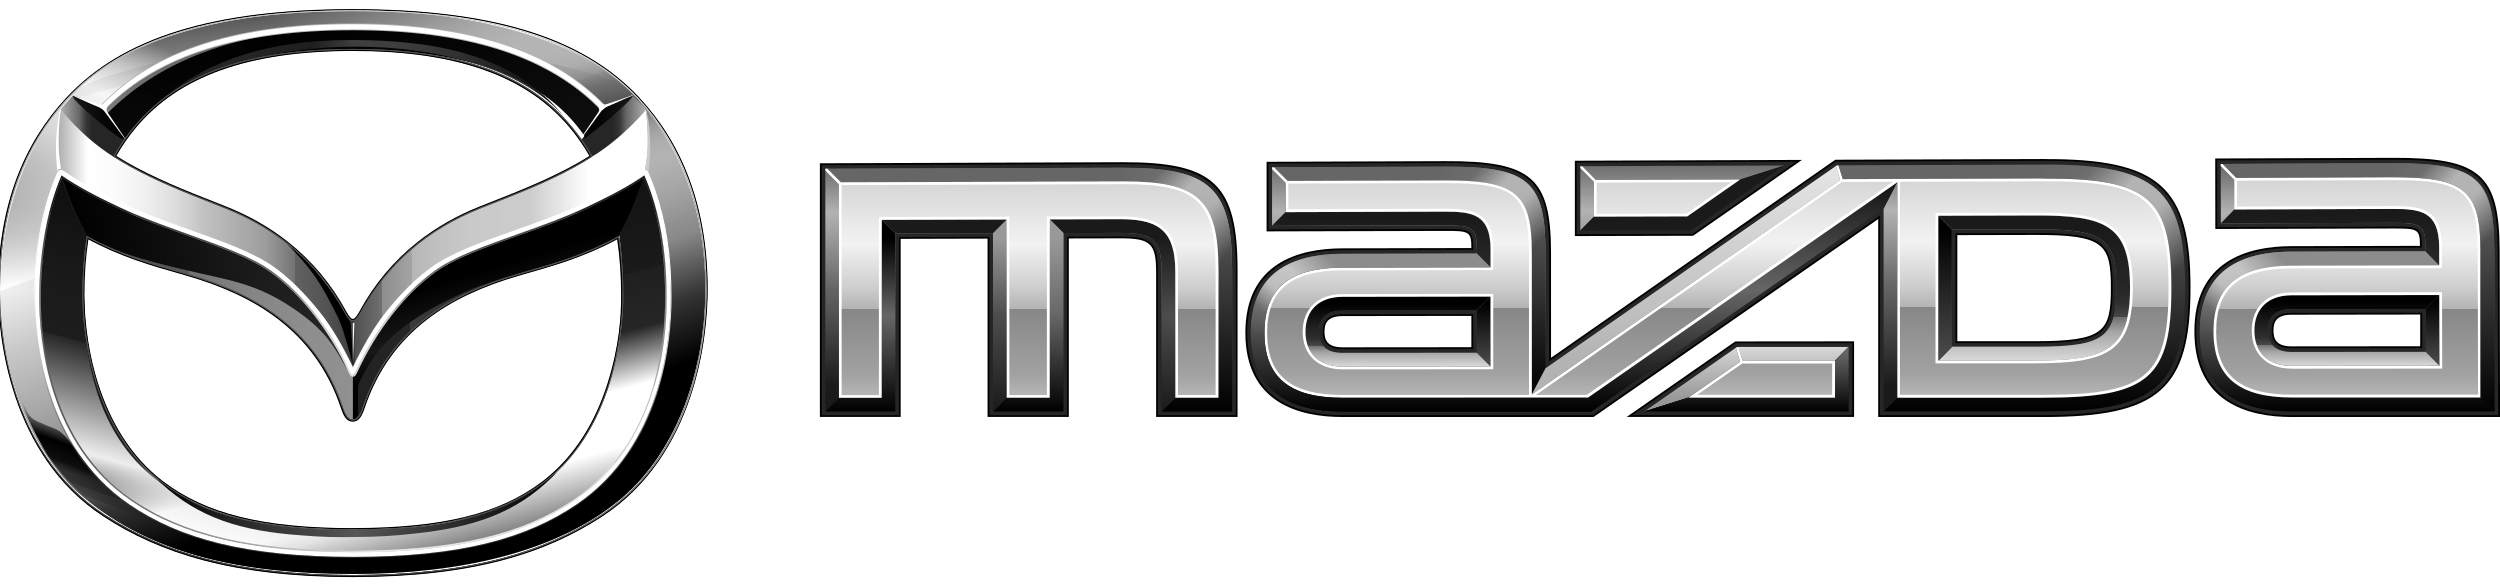 <svg xmlns="http://www.w3.org/2000/svg" xmlns:xlink="http://www.w3.org/1999/xlink" id="H_Primary" data-name="H Primary" viewBox="0 0 4218 989.1"><defs><style>      .cls-1 {        fill: url(#_名称未設定グラデーション_26-8);      }      .cls-1, .cls-2, .cls-3, .cls-4, .cls-5, .cls-6, .cls-7, .cls-8, .cls-9, .cls-10, .cls-11, .cls-12, .cls-13, .cls-14, .cls-15, .cls-16, .cls-17, .cls-18, .cls-19, .cls-20, .cls-21, .cls-22, .cls-23, .cls-24, .cls-25, .cls-26, .cls-27, .cls-28, .cls-29, .cls-30, .cls-31, .cls-32, .cls-33, .cls-34, .cls-35, .cls-36, .cls-37, .cls-38, .cls-39, .cls-40, .cls-41, .cls-42, .cls-43, .cls-44, .cls-45, .cls-46, .cls-47, .cls-48, .cls-49, .cls-50, .cls-51, .cls-52, .cls-53, .cls-54, .cls-55, .cls-56, .cls-57, .cls-58, .cls-59, .cls-60, .cls-61, .cls-62, .cls-63, .cls-64, .cls-65, .cls-66, .cls-67, .cls-68, .cls-69, .cls-70, .cls-71, .cls-72, .cls-73, .cls-74, .cls-75, .cls-76, .cls-77, .cls-78, .cls-79, .cls-80, .cls-81, .cls-82, .cls-83, .cls-84, .cls-85, .cls-86, .cls-87, .cls-88, .cls-89, .cls-90, .cls-91, .cls-92, .cls-93, .cls-94, .cls-95, .cls-96, .cls-97, .cls-98, .cls-99 {        stroke-width: 0px;      }      .cls-2 {        fill: url(#_名称未設定グラデーション_26-9);      }      .cls-3 {        fill: url(#_名称未設定グラデーション_26-2);      }      .cls-4 {        fill: url(#_名称未設定グラデーション_26-3);      }      .cls-5 {        fill: url(#_名称未設定グラデーション_26-5);      }      .cls-6 {        fill: url(#_名称未設定グラデーション_26-4);      }      .cls-7 {        fill: url(#_名称未設定グラデーション_26-6);      }      .cls-8 {        fill: url(#_名称未設定グラデーション_26-7);      }      .cls-9 {        fill: url(#_名称未設定グラデーション_71-2);      }      .cls-10 {        fill: url(#_名称未設定グラデーション_19-6);      }      .cls-11 {        fill: url(#_名称未設定グラデーション_19-2);      }      .cls-12 {        fill: url(#_名称未設定グラデーション_19-3);      }      .cls-13 {        fill: url(#_名称未設定グラデーション_19-5);      }      .cls-14 {        fill: url(#_名称未設定グラデーション_19-4);      }      .cls-15 {        fill: url(#_名称未設定グラデーション_13-6);      }      .cls-16 {        fill: url(#_名称未設定グラデーション_13-4);      }      .cls-17 {        fill: url(#_名称未設定グラデーション_13-5);      }      .cls-18 {        fill: url(#_名称未設定グラデーション_13-7);      }      .cls-19 {        fill: url(#_名称未設定グラデーション_13-3);      }      .cls-20 {        fill: url(#_名称未設定グラデーション_13-2);      }      .cls-21 {        fill: #666;      }      .cls-22 {        fill: none;      }      .cls-23 {        fill: url(#_名称未設定グラデーション_16);      }      .cls-24 {        fill: url(#_名称未設定グラデーション_71);      }      .cls-25 {        fill: url(#_名称未設定グラデーション_26);      }      .cls-26 {        fill: url(#_名称未設定グラデーション_25);      }      .cls-27 {        fill: url(#_名称未設定グラデーション_21);      }      .cls-28 {        fill: url(#_名称未設定グラデーション_20);      }      .cls-29 {        fill: url(#_名称未設定グラデーション_23);      }      .cls-30 {        fill: url(#_名称未設定グラデーション_13);      }      .cls-31 {        fill: url(#_名称未設定グラデーション_14);      }      .cls-32 {        fill: url(#_名称未設定グラデーション_19);      }      .cls-33 {        fill: url(#_名称未設定グラデーション_15);      }      .cls-34 {        fill: url(#_名称未設定グラデーション_17);      }      .cls-35 {        fill: url(#_名称未設定グラデーション_83);      }      .cls-36 {        fill: url(#_名称未設定グラデーション_22);      }      .cls-36, .cls-44, .cls-45, .cls-46, .cls-47, .cls-48, .cls-51, .cls-52, .cls-53, .cls-54, .cls-55, .cls-56, .cls-57, .cls-58, .cls-63, .cls-64, .cls-65, .cls-66, .cls-67, .cls-93, .cls-95, .cls-97, .cls-98, .cls-99 {        fill-rule: evenodd;      }      .cls-36, .cls-73, .cls-99 {        opacity: .9;      }      .cls-37 {        fill: #1a1a1a;      }      .cls-38 {        fill: url(#linear-gradient-12);      }      .cls-39 {        fill: url(#_名称未設定グラデーション_220);      }      .cls-40 {        fill: url(#_名称未設定グラデーション_7-2);      }      .cls-41 {        fill: url(#_名称未設定グラデーション_135);      }      .cls-42 {        fill: url(#_名称未設定グラデーション_210);      }      .cls-43 {        fill: url(#_名称未設定グラデーション_218);      }      .cls-44 {        fill: url(#linear-gradient);      }      .cls-45 {        fill: #ccc;      }      .cls-46 {        fill: url(#_名称未設定グラデーション_6);      }      .cls-47 {        fill: url(#_名称未設定グラデーション_5);      }      .cls-48 {        fill: url(#linear-gradient-6);        fill-opacity: .4;      }      .cls-48, .cls-95 {        opacity: .2;      }      .cls-49, .cls-97 {        fill: #000;      }      .cls-50 {        fill: #4d4d4d;      }      .cls-51 {        fill: url(#_名称未設定グラデーション_39);      }      .cls-52 {        fill: url(#_名称未設定グラデーション_11);      }      .cls-53 {        fill: url(#_名称未設定グラデーション_10);      }      .cls-54 {        fill: url(#linear-gradient-9);      }      .cls-55 {        fill: url(#linear-gradient-8);      }      .cls-56 {        fill: url(#linear-gradient-3);      }      .cls-57 {        fill: url(#linear-gradient-4);      }      .cls-58 {        fill: url(#linear-gradient-7);      }      .cls-59 {        fill: url(#_名称未設定グラデーション_7);      }      .cls-60 {        fill: url(#_名称未設定グラデーション_2);      }      .cls-61 {        fill: url(#_名称未設定グラデーション_4);      }      .cls-62 {        fill: url(#_名称未設定グラデーション_24);      }      .cls-62, .cls-68, .cls-69, .cls-70, .cls-71, .cls-72 {        opacity: .5;      }      .cls-63 {        fill: url(#linear-gradient-14);      }      .cls-64 {        fill: url(#linear-gradient-11);      }      .cls-65 {        fill: url(#linear-gradient-13);      }      .cls-66 {        fill: url(#linear-gradient-10);      }      .cls-67 {        fill: url(#linear-gradient-15);      }      .cls-68 {        fill: url(#_名称未設定グラデーション_24-3);      }      .cls-69 {        fill: url(#_名称未設定グラデーション_24-6);      }      .cls-70 {        fill: url(#_名称未設定グラデーション_24-4);      }      .cls-71 {        fill: url(#_名称未設定グラデーション_24-5);      }      .cls-72 {        fill: url(#_名称未設定グラデーション_24-2);      }      .cls-73 {        fill: url(#_名称未設定グラデーション_18);      }      .cls-74 {        fill: #262626;      }      .cls-75 {        fill: url(#_名称未設定グラデーション_135-3);      }      .cls-76 {        fill: url(#_名称未設定グラデーション_135-2);      }      .cls-77 {        fill: url(#_名称未設定グラデーション_26-20);      }      .cls-78 {        fill: url(#_名称未設定グラデーション_26-21);      }      .cls-79 {        fill: url(#_名称未設定グラデーション_26-22);      }      .cls-80 {        fill: url(#_名称未設定グラデーション_26-19);      }      .cls-81 {        fill: url(#_名称未設定グラデーション_26-17);      }      .cls-82 {        fill: url(#_名称未設定グラデーション_26-16);      }      .cls-83 {        fill: url(#_名称未設定グラデーション_26-15);      }      .cls-84 {        fill: url(#_名称未設定グラデーション_26-18);      }      .cls-85 {        fill: url(#_名称未設定グラデーション_26-11);      }      .cls-86 {        fill: url(#_名称未設定グラデーション_26-12);      }      .cls-87 {        fill: url(#_名称未設定グラデーション_26-13);      }      .cls-88 {        fill: url(#_名称未設定グラデーション_26-10);      }      .cls-89 {        fill: url(#_名称未設定グラデーション_26-14);      }      .cls-90 {        fill: url(#_名称未設定グラデーション_218-2);      }      .cls-91 {        fill: url(#_名称未設定グラデーション_218-3);      }      .cls-92 {        fill: url(#_名称未設定グラデーション_220-2);      }      .cls-93, .cls-96 {        fill: #fff;      }      .cls-94 {        fill: #b3b3b3;      }      .cls-95 {        fill: url(#linear-gradient-5);      }      .cls-100 {        display: none;      }      .cls-98 {        fill: url(#linear-gradient-2);        opacity: .7;      }      .cls-99 {        fill: url(#_名称未設定グラデーション_9);      }    </style><linearGradient id="_&#x540D;&#x79F0;&#x672A;&#x8A2D;&#x5B9A;&#x30B0;&#x30E9;&#x30C7;&#x30FC;&#x30B7;&#x30E7;&#x30F3;_19" data-name="&#x540D;&#x79F0;&#x672A;&#x8A2D;&#x5B9A;&#x30B0;&#x30E9;&#x30C7;&#x30FC;&#x30B7;&#x30E7;&#x30F3; 19" x1="3979.4" y1="694.1" x2="3979.4" y2="275.7" gradientUnits="userSpaceOnUse"><stop offset="0" stop-color="#000"></stop><stop offset=".9" stop-color="#666"></stop></linearGradient><linearGradient id="_&#x540D;&#x79F0;&#x672A;&#x8A2D;&#x5B9A;&#x30B0;&#x30E9;&#x30C7;&#x30FC;&#x30B7;&#x30E7;&#x30F3;_26" data-name="&#x540D;&#x79F0;&#x672A;&#x8A2D;&#x5B9A;&#x30B0;&#x30E9;&#x30C7;&#x30FC;&#x30B7;&#x30E7;&#x30F3; 26" x1="3959.8" y1="694.3" x2="3959.8" y2="275.7" gradientUnits="userSpaceOnUse"><stop offset=".1" stop-color="#1a1a1a"></stop><stop offset=".5" stop-color="#666"></stop><stop offset=".8" stop-color="#b3b3b3"></stop><stop offset="1" stop-color="#666"></stop></linearGradient><linearGradient id="_&#x540D;&#x79F0;&#x672A;&#x8A2D;&#x5B9A;&#x30B0;&#x30E9;&#x30C7;&#x30FC;&#x30B7;&#x30E7;&#x30F3;_26-2" data-name="&#x540D;&#x79F0;&#x672A;&#x8A2D;&#x5B9A;&#x30B0;&#x30E9;&#x30C7;&#x30FC;&#x30B7;&#x30E7;&#x30F3; 26" x1="3960.1" y1="694.1" x2="3960.1" y2="275.7" xlink:href="#_&#x540D;&#x79F0;&#x672A;&#x8A2D;&#x5B9A;&#x30B0;&#x30E9;&#x30C7;&#x30FC;&#x30B7;&#x30E7;&#x30F3;_26"></linearGradient><linearGradient id="_&#x540D;&#x79F0;&#x672A;&#x8A2D;&#x5B9A;&#x30B0;&#x30E9;&#x30C7;&#x30FC;&#x30B7;&#x30E7;&#x30F3;_26-3" data-name="&#x540D;&#x79F0;&#x672A;&#x8A2D;&#x5B9A;&#x30B0;&#x30E9;&#x30C7;&#x30FC;&#x30B7;&#x30E7;&#x30F3; 26" x1="1735.7" y1="694.3" x2="1735.7" y2="275.7" xlink:href="#_&#x540D;&#x79F0;&#x672A;&#x8A2D;&#x5B9A;&#x30B0;&#x30E9;&#x30C7;&#x30FC;&#x30B7;&#x30E7;&#x30F3;_26"></linearGradient><linearGradient id="_&#x540D;&#x79F0;&#x672A;&#x8A2D;&#x5B9A;&#x30B0;&#x30E9;&#x30C7;&#x30FC;&#x30B7;&#x30E7;&#x30F3;_19-2" data-name="&#x540D;&#x79F0;&#x672A;&#x8A2D;&#x5B9A;&#x30B0;&#x30E9;&#x30C7;&#x30FC;&#x30B7;&#x30E7;&#x30F3; 19" x1="1735.7" y1="694.3" x2="1735.7" y2="283" xlink:href="#_&#x540D;&#x79F0;&#x672A;&#x8A2D;&#x5B9A;&#x30B0;&#x30E9;&#x30C7;&#x30FC;&#x30B7;&#x30E7;&#x30F3;_19"></linearGradient><linearGradient id="_&#x540D;&#x79F0;&#x672A;&#x8A2D;&#x5B9A;&#x30B0;&#x30E9;&#x30C7;&#x30FC;&#x30B7;&#x30E7;&#x30F3;_2" data-name="&#x540D;&#x79F0;&#x672A;&#x8A2D;&#x5B9A;&#x30B0;&#x30E9;&#x30C7;&#x30FC;&#x30B7;&#x30E7;&#x30F3; 2" x1="1877" y1="694.3" x2="1877" y2="369.8" gradientUnits="userSpaceOnUse"><stop offset="0" stop-color="#1a1a1a"></stop><stop offset=".5" stop-color="#4d4d4d"></stop><stop offset=".9" stop-color="#1a1a1a"></stop></linearGradient><linearGradient id="_&#x540D;&#x79F0;&#x672A;&#x8A2D;&#x5B9A;&#x30B0;&#x30E9;&#x30C7;&#x30FC;&#x30B7;&#x30E7;&#x30F3;_14" data-name="&#x540D;&#x79F0;&#x672A;&#x8A2D;&#x5B9A;&#x30B0;&#x30E9;&#x30C7;&#x30FC;&#x30B7;&#x30E7;&#x30F3; 14" x1="1734.8" y1="694.3" x2="1734.8" y2="370.1" gradientUnits="userSpaceOnUse"><stop offset="0" stop-color="#000"></stop><stop offset=".5" stop-color="#666"></stop><stop offset=".9" stop-color="#999"></stop></linearGradient><linearGradient id="_&#x540D;&#x79F0;&#x672A;&#x8A2D;&#x5B9A;&#x30B0;&#x30E9;&#x30C7;&#x30FC;&#x30B7;&#x30E7;&#x30F3;_16" data-name="&#x540D;&#x79F0;&#x672A;&#x8A2D;&#x5B9A;&#x30B0;&#x30E9;&#x30C7;&#x30FC;&#x30B7;&#x30E7;&#x30F3; 16" x1="1687" y1="694.3" x2="1687" y2="370.3" gradientUnits="userSpaceOnUse"><stop offset="0" stop-color="#1a1a1a"></stop><stop offset=".5" stop-color="#4d4d4d"></stop><stop offset=".9" stop-color="#999"></stop></linearGradient><linearGradient id="_&#x540D;&#x79F0;&#x672A;&#x8A2D;&#x5B9A;&#x30B0;&#x30E9;&#x30C7;&#x30FC;&#x30B7;&#x30E7;&#x30F3;_4" data-name="&#x540D;&#x79F0;&#x672A;&#x8A2D;&#x5B9A;&#x30B0;&#x30E9;&#x30C7;&#x30FC;&#x30B7;&#x30E7;&#x30F3; 4" x1="1451.5" y1="694.3" x2="1451.5" y2="370.8" gradientUnits="userSpaceOnUse"><stop offset="0" stop-color="#000"></stop><stop offset=".5" stop-color="#666"></stop><stop offset=".9" stop-color="#000"></stop></linearGradient><linearGradient id="_&#x540D;&#x79F0;&#x672A;&#x8A2D;&#x5B9A;&#x30B0;&#x30E9;&#x30C7;&#x30FC;&#x30B7;&#x30E7;&#x30F3;_220" data-name="&#x540D;&#x79F0;&#x672A;&#x8A2D;&#x5B9A;&#x30B0;&#x30E9;&#x30C7;&#x30FC;&#x30B7;&#x30E7;&#x30F3; 220" x1="3960.1" y1="694.1" x2="3960.1" y2="424.1" gradientUnits="userSpaceOnUse"><stop offset="0" stop-color="#000"></stop><stop offset=".9" stop-color="#8c8c8c"></stop></linearGradient><linearGradient id="_&#x540D;&#x79F0;&#x672A;&#x8A2D;&#x5B9A;&#x30B0;&#x30E9;&#x30C7;&#x30FC;&#x30B7;&#x30E7;&#x30F3;_71" data-name="&#x540D;&#x79F0;&#x672A;&#x8A2D;&#x5B9A;&#x30B0;&#x30E9;&#x30C7;&#x30FC;&#x30B7;&#x30E7;&#x30F3; 71" x1="3931.2" y1="447.6" x2="3931.2" y2="352.5" gradientUnits="userSpaceOnUse"><stop offset=".1" stop-color="#262626"></stop><stop offset=".9" stop-color="#1a1a1a"></stop></linearGradient><linearGradient id="_&#x540D;&#x79F0;&#x672A;&#x8A2D;&#x5B9A;&#x30B0;&#x30E9;&#x30C7;&#x30FC;&#x30B7;&#x30E7;&#x30F3;_218" data-name="&#x540D;&#x79F0;&#x672A;&#x8A2D;&#x5B9A;&#x30B0;&#x30E9;&#x30C7;&#x30FC;&#x30B7;&#x30E7;&#x30F3; 218" x1="4104.2" y1="617.2" x2="4104.2" y2="497.7" gradientUnits="userSpaceOnUse"><stop offset="0" stop-color="#4d4d4d"></stop><stop offset=".9" stop-color="#000"></stop></linearGradient><linearGradient id="_&#x540D;&#x79F0;&#x672A;&#x8A2D;&#x5B9A;&#x30B0;&#x30E9;&#x30C7;&#x30FC;&#x30B7;&#x30E7;&#x30F3;_7" data-name="&#x540D;&#x79F0;&#x672A;&#x8A2D;&#x5B9A;&#x30B0;&#x30E9;&#x30C7;&#x30FC;&#x30B7;&#x30E7;&#x30F3; 7" x1="3959.7" y1="617.3" x2="3959.7" y2="497.7" gradientUnits="userSpaceOnUse"><stop offset="0" stop-color="#d9d9d9"></stop><stop offset=".2" stop-color="#a5a5a5"></stop><stop offset=".3" stop-color="#6f6f6f"></stop><stop offset=".3" stop-color="#474747"></stop><stop offset=".4" stop-color="#2e2e2e"></stop><stop offset=".5" stop-color="#262626"></stop><stop offset=".9" stop-color="#000"></stop></linearGradient><linearGradient id="_&#x540D;&#x79F0;&#x672A;&#x8A2D;&#x5B9A;&#x30B0;&#x30E9;&#x30C7;&#x30FC;&#x30B7;&#x30E7;&#x30F3;_135" data-name="&#x540D;&#x79F0;&#x672A;&#x8A2D;&#x5B9A;&#x30B0;&#x30E9;&#x30C7;&#x30FC;&#x30B7;&#x30E7;&#x30F3; 135" x1="2774.2" y1="694.2" x2="2774.2" y2="693.4" gradientUnits="userSpaceOnUse"><stop offset=".2" stop-color="#999"></stop><stop offset=".8" stop-color="#c5c5c5"></stop><stop offset="1" stop-color="#d9d9d9"></stop></linearGradient><linearGradient id="_&#x540D;&#x79F0;&#x672A;&#x8A2D;&#x5B9A;&#x30B0;&#x30E9;&#x30C7;&#x30FC;&#x30B7;&#x30E7;&#x30F3;_26-4" data-name="&#x540D;&#x79F0;&#x672A;&#x8A2D;&#x5B9A;&#x30B0;&#x30E9;&#x30C7;&#x30FC;&#x30B7;&#x30E7;&#x30F3; 26" x1="3308.3" y1="3974.5" x2="3308.3" y2="-3370.3" xlink:href="#_&#x540D;&#x79F0;&#x672A;&#x8A2D;&#x5B9A;&#x30B0;&#x30E9;&#x30C7;&#x30FC;&#x30B7;&#x30E7;&#x30F3;_26"></linearGradient><linearGradient id="_&#x540D;&#x79F0;&#x672A;&#x8A2D;&#x5B9A;&#x30B0;&#x30E9;&#x30C7;&#x30FC;&#x30B7;&#x30E7;&#x30F3;_26-5" data-name="&#x540D;&#x79F0;&#x672A;&#x8A2D;&#x5B9A;&#x30B0;&#x30E9;&#x30C7;&#x30FC;&#x30B7;&#x30E7;&#x30F3; 26" x1="3189.5" y1="694.2" x2="3189.5" y2="269.4" xlink:href="#_&#x540D;&#x79F0;&#x672A;&#x8A2D;&#x5B9A;&#x30B0;&#x30E9;&#x30C7;&#x30FC;&#x30B7;&#x30E7;&#x30F3;_26"></linearGradient><linearGradient id="_&#x540D;&#x79F0;&#x672A;&#x8A2D;&#x5B9A;&#x30B0;&#x30E9;&#x30C7;&#x30FC;&#x30B7;&#x30E7;&#x30F3;_26-6" data-name="&#x540D;&#x79F0;&#x672A;&#x8A2D;&#x5B9A;&#x30B0;&#x30E9;&#x30C7;&#x30FC;&#x30B7;&#x30E7;&#x30F3; 26" x1="2157.6" y1="694.3" x2="2157.6" y2="273" xlink:href="#_&#x540D;&#x79F0;&#x672A;&#x8A2D;&#x5B9A;&#x30B0;&#x30E9;&#x30C7;&#x30FC;&#x30B7;&#x30E7;&#x30F3;_26"></linearGradient><linearGradient id="_&#x540D;&#x79F0;&#x672A;&#x8A2D;&#x5B9A;&#x30B0;&#x30E9;&#x30C7;&#x30FC;&#x30B7;&#x30E7;&#x30F3;_26-7" data-name="&#x540D;&#x79F0;&#x672A;&#x8A2D;&#x5B9A;&#x30B0;&#x30E9;&#x30C7;&#x30FC;&#x30B7;&#x30E7;&#x30F3; 26" x1="2596" y1="694.2" x2="2596" y2="271.4" xlink:href="#_&#x540D;&#x79F0;&#x672A;&#x8A2D;&#x5B9A;&#x30B0;&#x30E9;&#x30C7;&#x30FC;&#x30B7;&#x30E7;&#x30F3;_26"></linearGradient><linearGradient id="_&#x540D;&#x79F0;&#x672A;&#x8A2D;&#x5B9A;&#x30B0;&#x30E9;&#x30C7;&#x30FC;&#x30B7;&#x30E7;&#x30F3;_26-8" data-name="&#x540D;&#x79F0;&#x672A;&#x8A2D;&#x5B9A;&#x30B0;&#x30E9;&#x30C7;&#x30FC;&#x30B7;&#x30E7;&#x30F3; 26" x1="2293.3" y1="709.4" x2="2293.3" y2="271.7" xlink:href="#_&#x540D;&#x79F0;&#x672A;&#x8A2D;&#x5B9A;&#x30B0;&#x30E9;&#x30C7;&#x30FC;&#x30B7;&#x30E7;&#x30F3;_26"></linearGradient><linearGradient id="_&#x540D;&#x79F0;&#x672A;&#x8A2D;&#x5B9A;&#x30B0;&#x30E9;&#x30C7;&#x30FC;&#x30B7;&#x30E7;&#x30F3;_26-9" data-name="&#x540D;&#x79F0;&#x672A;&#x8A2D;&#x5B9A;&#x30B0;&#x30E9;&#x30C7;&#x30FC;&#x30B7;&#x30E7;&#x30F3; 26" x1="2522.4" y1="693.3" x2="2522.4" y2="272" xlink:href="#_&#x540D;&#x79F0;&#x672A;&#x8A2D;&#x5B9A;&#x30B0;&#x30E9;&#x30C7;&#x30FC;&#x30B7;&#x30E7;&#x30F3;_26"></linearGradient><linearGradient id="_&#x540D;&#x79F0;&#x672A;&#x8A2D;&#x5B9A;&#x30B0;&#x30E9;&#x30C7;&#x30FC;&#x30B7;&#x30E7;&#x30F3;_19-3" data-name="&#x540D;&#x79F0;&#x672A;&#x8A2D;&#x5B9A;&#x30B0;&#x30E9;&#x30C7;&#x30FC;&#x30B7;&#x30E7;&#x30F3; 19" x1="2378.5" y1="665.6" x2="2378.5" y2="281.1" xlink:href="#_&#x540D;&#x79F0;&#x672A;&#x8A2D;&#x5B9A;&#x30B0;&#x30E9;&#x30C7;&#x30FC;&#x30B7;&#x30E7;&#x30F3;_19"></linearGradient><linearGradient id="_&#x540D;&#x79F0;&#x672A;&#x8A2D;&#x5B9A;&#x30B0;&#x30E9;&#x30C7;&#x30FC;&#x30B7;&#x30E7;&#x30F3;_19-4" data-name="&#x540D;&#x79F0;&#x672A;&#x8A2D;&#x5B9A;&#x30B0;&#x30E9;&#x30C7;&#x30FC;&#x30B7;&#x30E7;&#x30F3; 19" x1="2398.1" y1="694.3" x2="2398.1" y2="427.7" xlink:href="#_&#x540D;&#x79F0;&#x672A;&#x8A2D;&#x5B9A;&#x30B0;&#x30E9;&#x30C7;&#x30FC;&#x30B7;&#x30E7;&#x30F3;_19"></linearGradient><linearGradient id="_&#x540D;&#x79F0;&#x672A;&#x8A2D;&#x5B9A;&#x30B0;&#x30E9;&#x30C7;&#x30FC;&#x30B7;&#x30E7;&#x30F3;_26-10" data-name="&#x540D;&#x79F0;&#x672A;&#x8A2D;&#x5B9A;&#x30B0;&#x30E9;&#x30C7;&#x30FC;&#x30B7;&#x30E7;&#x30F3; 26" x1="2330.5" y1="693.7" x2="2330.5" y2="272.1" xlink:href="#_&#x540D;&#x79F0;&#x672A;&#x8A2D;&#x5B9A;&#x30B0;&#x30E9;&#x30C7;&#x30FC;&#x30B7;&#x30E7;&#x30F3;_26"></linearGradient><linearGradient id="_&#x540D;&#x79F0;&#x672A;&#x8A2D;&#x5B9A;&#x30B0;&#x30E9;&#x30C7;&#x30FC;&#x30B7;&#x30E7;&#x30F3;_71-2" data-name="&#x540D;&#x79F0;&#x672A;&#x8A2D;&#x5B9A;&#x30B0;&#x30E9;&#x30C7;&#x30FC;&#x30B7;&#x30E7;&#x30F3; 71" x1="2330.5" y1="450.9" x2="2330.5" y2="357" xlink:href="#_&#x540D;&#x79F0;&#x672A;&#x8A2D;&#x5B9A;&#x30B0;&#x30E9;&#x30C7;&#x30FC;&#x30B7;&#x30E7;&#x30F3;_71"></linearGradient><linearGradient id="_&#x540D;&#x79F0;&#x672A;&#x8A2D;&#x5B9A;&#x30B0;&#x30E9;&#x30C7;&#x30FC;&#x30B7;&#x30E7;&#x30F3;_26-11" data-name="&#x540D;&#x79F0;&#x672A;&#x8A2D;&#x5B9A;&#x30B0;&#x30E9;&#x30C7;&#x30FC;&#x30B7;&#x30E7;&#x30F3; 26" x1="2503.3" y1="694.2" x2="2503.3" y2="271.7" xlink:href="#_&#x540D;&#x79F0;&#x672A;&#x8A2D;&#x5B9A;&#x30B0;&#x30E9;&#x30C7;&#x30FC;&#x30B7;&#x30E7;&#x30F3;_26"></linearGradient><linearGradient id="_&#x540D;&#x79F0;&#x672A;&#x8A2D;&#x5B9A;&#x30B0;&#x30E9;&#x30C7;&#x30FC;&#x30B7;&#x30E7;&#x30F3;_218-2" data-name="&#x540D;&#x79F0;&#x672A;&#x8A2D;&#x5B9A;&#x30B0;&#x30E9;&#x30C7;&#x30FC;&#x30B7;&#x30E7;&#x30F3; 218" x1="2503.3" y1="618.3" x2="2503.3" y2="500.4" xlink:href="#_&#x540D;&#x79F0;&#x672A;&#x8A2D;&#x5B9A;&#x30B0;&#x30E9;&#x30C7;&#x30FC;&#x30B7;&#x30E7;&#x30F3;_218"></linearGradient><linearGradient id="_&#x540D;&#x79F0;&#x672A;&#x8A2D;&#x5B9A;&#x30B0;&#x30E9;&#x30C7;&#x30FC;&#x30B7;&#x30E7;&#x30F3;_26-12" data-name="&#x540D;&#x79F0;&#x672A;&#x8A2D;&#x5B9A;&#x30B0;&#x30E9;&#x30C7;&#x30FC;&#x30B7;&#x30E7;&#x30F3; 26" x1="2358.7" y1="694.5" x2="2358.7" y2="271.4" xlink:href="#_&#x540D;&#x79F0;&#x672A;&#x8A2D;&#x5B9A;&#x30B0;&#x30E9;&#x30C7;&#x30FC;&#x30B7;&#x30E7;&#x30F3;_26"></linearGradient><linearGradient id="_&#x540D;&#x79F0;&#x672A;&#x8A2D;&#x5B9A;&#x30B0;&#x30E9;&#x30C7;&#x30FC;&#x30B7;&#x30E7;&#x30F3;_7-2" data-name="&#x540D;&#x79F0;&#x672A;&#x8A2D;&#x5B9A;&#x30B0;&#x30E9;&#x30C7;&#x30FC;&#x30B7;&#x30E7;&#x30F3; 7" x1="2358.7" y1="618.5" x2="2358.7" y2="500.4" xlink:href="#_&#x540D;&#x79F0;&#x672A;&#x8A2D;&#x5B9A;&#x30B0;&#x30E9;&#x30C7;&#x30FC;&#x30B7;&#x30E7;&#x30F3;_7"></linearGradient><linearGradient id="_&#x540D;&#x79F0;&#x672A;&#x8A2D;&#x5B9A;&#x30B0;&#x30E9;&#x30C7;&#x30FC;&#x30B7;&#x30E7;&#x30F3;_26-13" data-name="&#x540D;&#x79F0;&#x672A;&#x8A2D;&#x5B9A;&#x30B0;&#x30E9;&#x30C7;&#x30FC;&#x30B7;&#x30E7;&#x30F3; 26" x1="3432" y1="694.4" x2="3432" y2="268.5" xlink:href="#_&#x540D;&#x79F0;&#x672A;&#x8A2D;&#x5B9A;&#x30B0;&#x30E9;&#x30C7;&#x30FC;&#x30B7;&#x30E7;&#x30F3;_26"></linearGradient><linearGradient id="_&#x540D;&#x79F0;&#x672A;&#x8A2D;&#x5B9A;&#x30B0;&#x30E9;&#x30C7;&#x30FC;&#x30B7;&#x30E7;&#x30F3;_83" data-name="&#x540D;&#x79F0;&#x672A;&#x8A2D;&#x5B9A;&#x30B0;&#x30E9;&#x30C7;&#x30FC;&#x30B7;&#x30E7;&#x30F3; 83" x1="3432" y1="608.5" x2="3432" y2="363.5" gradientUnits="userSpaceOnUse"><stop offset="0" stop-color="#d9d9d9"></stop><stop offset=".2" stop-color="#a5a5a5"></stop><stop offset=".3" stop-color="#6f6f6f"></stop><stop offset=".3" stop-color="#474747"></stop><stop offset=".4" stop-color="#2e2e2e"></stop><stop offset=".5" stop-color="#262626"></stop><stop offset=".9" stop-color="#1a1a1a"></stop></linearGradient><linearGradient id="_&#x540D;&#x79F0;&#x672A;&#x8A2D;&#x5B9A;&#x30B0;&#x30E9;&#x30C7;&#x30FC;&#x30B7;&#x30E7;&#x30F3;_26-14" data-name="&#x540D;&#x79F0;&#x672A;&#x8A2D;&#x5B9A;&#x30B0;&#x30E9;&#x30C7;&#x30FC;&#x30B7;&#x30E7;&#x30F3; 26" x1="3281.7" y1="694.2" x2="3281.7" y2="269.1" xlink:href="#_&#x540D;&#x79F0;&#x672A;&#x8A2D;&#x5B9A;&#x30B0;&#x30E9;&#x30C7;&#x30FC;&#x30B7;&#x30E7;&#x30F3;_26"></linearGradient><linearGradient id="_&#x540D;&#x79F0;&#x672A;&#x8A2D;&#x5B9A;&#x30B0;&#x30E9;&#x30C7;&#x30FC;&#x30B7;&#x30E7;&#x30F3;_218-3" data-name="&#x540D;&#x79F0;&#x672A;&#x8A2D;&#x5B9A;&#x30B0;&#x30E9;&#x30C7;&#x30FC;&#x30B7;&#x30E7;&#x30F3; 218" x1="3281.7" y1="608.5" x2="3281.7" y2="364" xlink:href="#_&#x540D;&#x79F0;&#x672A;&#x8A2D;&#x5B9A;&#x30B0;&#x30E9;&#x30C7;&#x30FC;&#x30B7;&#x30E7;&#x30F3;_218"></linearGradient><linearGradient id="_&#x540D;&#x79F0;&#x672A;&#x8A2D;&#x5B9A;&#x30B0;&#x30E9;&#x30C7;&#x30FC;&#x30B7;&#x30E7;&#x30F3;_26-15" data-name="&#x540D;&#x79F0;&#x672A;&#x8A2D;&#x5B9A;&#x30B0;&#x30E9;&#x30C7;&#x30FC;&#x30B7;&#x30E7;&#x30F3; 26" x1="3138.9" y1="1087" x2="3138.9" y2="-482.6" xlink:href="#_&#x540D;&#x79F0;&#x672A;&#x8A2D;&#x5B9A;&#x30B0;&#x30E9;&#x30C7;&#x30FC;&#x30B7;&#x30E7;&#x30F3;_26"></linearGradient><linearGradient id="_&#x540D;&#x79F0;&#x672A;&#x8A2D;&#x5B9A;&#x30B0;&#x30E9;&#x30C7;&#x30FC;&#x30B7;&#x30E7;&#x30F3;_26-16" data-name="&#x540D;&#x79F0;&#x672A;&#x8A2D;&#x5B9A;&#x30B0;&#x30E9;&#x30C7;&#x30FC;&#x30B7;&#x30E7;&#x30F3; 26" x1="2840" y1="712.6" x2="2840" y2="269.6" xlink:href="#_&#x540D;&#x79F0;&#x672A;&#x8A2D;&#x5B9A;&#x30B0;&#x30E9;&#x30C7;&#x30FC;&#x30B7;&#x30E7;&#x30F3;_26"></linearGradient><linearGradient id="_&#x540D;&#x79F0;&#x672A;&#x8A2D;&#x5B9A;&#x30B0;&#x30E9;&#x30C7;&#x30FC;&#x30B7;&#x30E7;&#x30F3;_26-17" data-name="&#x540D;&#x79F0;&#x672A;&#x8A2D;&#x5B9A;&#x30B0;&#x30E9;&#x30C7;&#x30FC;&#x30B7;&#x30E7;&#x30F3; 26" x1="2677.8" y1="694.2" x2="2677.8" y2="271.2" xlink:href="#_&#x540D;&#x79F0;&#x672A;&#x8A2D;&#x5B9A;&#x30B0;&#x30E9;&#x30C7;&#x30FC;&#x30B7;&#x30E7;&#x30F3;_26"></linearGradient><linearGradient id="_&#x540D;&#x79F0;&#x672A;&#x8A2D;&#x5B9A;&#x30B0;&#x30E9;&#x30C7;&#x30FC;&#x30B7;&#x30E7;&#x30F3;_26-18" data-name="&#x540D;&#x79F0;&#x672A;&#x8A2D;&#x5B9A;&#x30B0;&#x30E9;&#x30C7;&#x30FC;&#x30B7;&#x30E7;&#x30F3; 26" x1="3018.1" y1="1396.7" x2="3018.1" y2="530.3" xlink:href="#_&#x540D;&#x79F0;&#x672A;&#x8A2D;&#x5B9A;&#x30B0;&#x30E9;&#x30C7;&#x30FC;&#x30B7;&#x30E7;&#x30F3;_26"></linearGradient><linearGradient id="_&#x540D;&#x79F0;&#x672A;&#x8A2D;&#x5B9A;&#x30B0;&#x30E9;&#x30C7;&#x30FC;&#x30B7;&#x30E7;&#x30F3;_26-19" data-name="&#x540D;&#x79F0;&#x672A;&#x8A2D;&#x5B9A;&#x30B0;&#x30E9;&#x30C7;&#x30FC;&#x30B7;&#x30E7;&#x30F3; 26" x1="2855" y1="694.2" x2="2855" y2="270.3" xlink:href="#_&#x540D;&#x79F0;&#x672A;&#x8A2D;&#x5B9A;&#x30B0;&#x30E9;&#x30C7;&#x30FC;&#x30B7;&#x30E7;&#x30F3;_26"></linearGradient><linearGradient id="_&#x540D;&#x79F0;&#x672A;&#x8A2D;&#x5B9A;&#x30B0;&#x30E9;&#x30C7;&#x30FC;&#x30B7;&#x30E7;&#x30F3;_135-2" data-name="&#x540D;&#x79F0;&#x672A;&#x8A2D;&#x5B9A;&#x30B0;&#x30E9;&#x30C7;&#x30FC;&#x30B7;&#x30E7;&#x30F3; 135" x1="2855" y1="694.2" x2="2855" y2="585.4" xlink:href="#_&#x540D;&#x79F0;&#x672A;&#x8A2D;&#x5B9A;&#x30B0;&#x30E9;&#x30C7;&#x30FC;&#x30B7;&#x30E7;&#x30F3;_135"></linearGradient><linearGradient id="_&#x540D;&#x79F0;&#x672A;&#x8A2D;&#x5B9A;&#x30B0;&#x30E9;&#x30C7;&#x30FC;&#x30B7;&#x30E7;&#x30F3;_26-20" data-name="&#x540D;&#x79F0;&#x672A;&#x8A2D;&#x5B9A;&#x30B0;&#x30E9;&#x30C7;&#x30FC;&#x30B7;&#x30E7;&#x30F3; 26" x1="3024.8" y1="694.7" x2="3024.8" y2="268.1" xlink:href="#_&#x540D;&#x79F0;&#x672A;&#x8A2D;&#x5B9A;&#x30B0;&#x30E9;&#x30C7;&#x30FC;&#x30B7;&#x30E7;&#x30F3;_26"></linearGradient><linearGradient id="_&#x540D;&#x79F0;&#x672A;&#x8A2D;&#x5B9A;&#x30B0;&#x30E9;&#x30C7;&#x30FC;&#x30B7;&#x30E7;&#x30F3;_135-3" data-name="&#x540D;&#x79F0;&#x672A;&#x8A2D;&#x5B9A;&#x30B0;&#x30E9;&#x30C7;&#x30FC;&#x30B7;&#x30E7;&#x30F3; 135" x1="3024.8" y1="694.7" x2="3024.8" y2="585.3" xlink:href="#_&#x540D;&#x79F0;&#x672A;&#x8A2D;&#x5B9A;&#x30B0;&#x30E9;&#x30C7;&#x30FC;&#x30B7;&#x30E7;&#x30F3;_135"></linearGradient><linearGradient id="_&#x540D;&#x79F0;&#x672A;&#x8A2D;&#x5B9A;&#x30B0;&#x30E9;&#x30C7;&#x30FC;&#x30B7;&#x30E7;&#x30F3;_26-21" data-name="&#x540D;&#x79F0;&#x672A;&#x8A2D;&#x5B9A;&#x30B0;&#x30E9;&#x30C7;&#x30FC;&#x30B7;&#x30E7;&#x30F3; 26" x1="2946.6" y1="694.2" x2="2946.6" y2="269.5" xlink:href="#_&#x540D;&#x79F0;&#x672A;&#x8A2D;&#x5B9A;&#x30B0;&#x30E9;&#x30C7;&#x30FC;&#x30B7;&#x30E7;&#x30F3;_26"></linearGradient><linearGradient id="_&#x540D;&#x79F0;&#x672A;&#x8A2D;&#x5B9A;&#x30B0;&#x30E9;&#x30C7;&#x30FC;&#x30B7;&#x30E7;&#x30F3;_210" data-name="&#x540D;&#x79F0;&#x672A;&#x8A2D;&#x5B9A;&#x30B0;&#x30E9;&#x30C7;&#x30FC;&#x30B7;&#x30E7;&#x30F3; 210" x1="2946.6" y1="694.2" x2="2946.6" y2="585.3" gradientUnits="userSpaceOnUse"><stop offset="0" stop-color="#000"></stop><stop offset=".9" stop-color="#666"></stop></linearGradient><linearGradient id="_&#x540D;&#x79F0;&#x672A;&#x8A2D;&#x5B9A;&#x30B0;&#x30E9;&#x30C7;&#x30FC;&#x30B7;&#x30E7;&#x30F3;_26-22" data-name="&#x540D;&#x79F0;&#x672A;&#x8A2D;&#x5B9A;&#x30B0;&#x30E9;&#x30C7;&#x30FC;&#x30B7;&#x30E7;&#x30F3; 26" x1="2844.5" y1="719.8" x2="2844.5" y2="270.6" xlink:href="#_&#x540D;&#x79F0;&#x672A;&#x8A2D;&#x5B9A;&#x30B0;&#x30E9;&#x30C7;&#x30FC;&#x30B7;&#x30E7;&#x30F3;_26"></linearGradient><linearGradient id="_&#x540D;&#x79F0;&#x672A;&#x8A2D;&#x5B9A;&#x30B0;&#x30E9;&#x30C7;&#x30FC;&#x30B7;&#x30E7;&#x30F3;_23" data-name="&#x540D;&#x79F0;&#x672A;&#x8A2D;&#x5B9A;&#x30B0;&#x30E9;&#x30C7;&#x30FC;&#x30B7;&#x30E7;&#x30F3; 23" x1="2844.5" y1="689.3" x2="2844.5" y2="280.3" gradientUnits="userSpaceOnUse"><stop offset=".2" stop-color="#b3b3b3"></stop><stop offset=".9" stop-color="#dfdfdf"></stop><stop offset="1" stop-color="#e6e6e6"></stop></linearGradient><linearGradient id="_&#x540D;&#x79F0;&#x672A;&#x8A2D;&#x5B9A;&#x30B0;&#x30E9;&#x30C7;&#x30FC;&#x30B7;&#x30E7;&#x30F3;_25" data-name="&#x540D;&#x79F0;&#x672A;&#x8A2D;&#x5B9A;&#x30B0;&#x30E9;&#x30C7;&#x30FC;&#x30B7;&#x30E7;&#x30F3; 25" x1="2939.8" y1="694.2" x2="2939.8" y2="283.5" gradientUnits="userSpaceOnUse"><stop offset="0" stop-color="#000"></stop><stop offset=".5" stop-color="#666"></stop><stop offset=".9" stop-color="#1a1a1a"></stop></linearGradient><linearGradient id="_&#x540D;&#x79F0;&#x672A;&#x8A2D;&#x5B9A;&#x30B0;&#x30E9;&#x30C7;&#x30FC;&#x30B7;&#x30E7;&#x30F3;_19-5" data-name="&#x540D;&#x79F0;&#x672A;&#x8A2D;&#x5B9A;&#x30B0;&#x30E9;&#x30C7;&#x30FC;&#x30B7;&#x30E7;&#x30F3; 19" x1="3394.2" y1="694.2" x2="3394.2" y2="277.7" xlink:href="#_&#x540D;&#x79F0;&#x672A;&#x8A2D;&#x5B9A;&#x30B0;&#x30E9;&#x30C7;&#x30FC;&#x30B7;&#x30E7;&#x30F3;_19"></linearGradient><linearGradient id="_&#x540D;&#x79F0;&#x672A;&#x8A2D;&#x5B9A;&#x30B0;&#x30E9;&#x30C7;&#x30FC;&#x30B7;&#x30E7;&#x30F3;_13" data-name="&#x540D;&#x79F0;&#x672A;&#x8A2D;&#x5B9A;&#x30B0;&#x30E9;&#x30C7;&#x30FC;&#x30B7;&#x30E7;&#x30F3; 13" x1="3432.2" y1="666.1" x2="3432.2" y2="297.2" gradientUnits="userSpaceOnUse"><stop offset="0" stop-color="#b5b5b5"></stop><stop offset=".1" stop-color="#a1a1a1"></stop><stop offset=".2" stop-color="#999"></stop><stop offset=".3" stop-color="#909090"></stop><stop offset=".4" stop-color="#878787"></stop><stop offset=".4" stop-color="#b3b3b3"></stop><stop offset=".5" stop-color="#cecece"></stop><stop offset=".7" stop-color="#f2f2f2"></stop><stop offset=".8" stop-color="#e9e9e9"></stop><stop offset="1" stop-color="#d4d4d4"></stop></linearGradient><linearGradient id="_&#x540D;&#x79F0;&#x672A;&#x8A2D;&#x5B9A;&#x30B0;&#x30E9;&#x30C7;&#x30FC;&#x30B7;&#x30E7;&#x30F3;_13-2" data-name="&#x540D;&#x79F0;&#x672A;&#x8A2D;&#x5B9A;&#x30B0;&#x30E9;&#x30C7;&#x30FC;&#x30B7;&#x30E7;&#x30F3; 13" x1="2358.9" y1="666.4" x2="2358.9" y2="300.5" xlink:href="#_&#x540D;&#x79F0;&#x672A;&#x8A2D;&#x5B9A;&#x30B0;&#x30E9;&#x30C7;&#x30FC;&#x30B7;&#x30E7;&#x30F3;_13"></linearGradient><linearGradient id="_&#x540D;&#x79F0;&#x672A;&#x8A2D;&#x5B9A;&#x30B0;&#x30E9;&#x30C7;&#x30FC;&#x30B7;&#x30E7;&#x30F3;_13-3" data-name="&#x540D;&#x79F0;&#x672A;&#x8A2D;&#x5B9A;&#x30B0;&#x30E9;&#x30C7;&#x30FC;&#x30B7;&#x30E7;&#x30F3; 13" x1="2807.5" y1="670.4" x2="2807.5" y2="298.8" xlink:href="#_&#x540D;&#x79F0;&#x672A;&#x8A2D;&#x5B9A;&#x30B0;&#x30E9;&#x30C7;&#x30FC;&#x30B7;&#x30E7;&#x30F3;_13"></linearGradient><linearGradient id="_&#x540D;&#x79F0;&#x672A;&#x8A2D;&#x5B9A;&#x30B0;&#x30E9;&#x30C7;&#x30FC;&#x30B7;&#x30E7;&#x30F3;_13-4" data-name="&#x540D;&#x79F0;&#x672A;&#x8A2D;&#x5B9A;&#x30B0;&#x30E9;&#x30C7;&#x30FC;&#x30B7;&#x30E7;&#x30F3; 13" x1="2977.3" y1="666.2" x2="2977.3" y2="298" xlink:href="#_&#x540D;&#x79F0;&#x672A;&#x8A2D;&#x5B9A;&#x30B0;&#x30E9;&#x30C7;&#x30FC;&#x30B7;&#x30E7;&#x30F3;_13"></linearGradient><linearGradient id="_&#x540D;&#x79F0;&#x672A;&#x8A2D;&#x5B9A;&#x30B0;&#x30E9;&#x30C7;&#x30FC;&#x30B7;&#x30E7;&#x30F3;_13-5" data-name="&#x540D;&#x79F0;&#x672A;&#x8A2D;&#x5B9A;&#x30B0;&#x30E9;&#x30C7;&#x30FC;&#x30B7;&#x30E7;&#x30F3; 13" x1="1735.5" y1="666.7" x2="1735.5" y2="303.9" xlink:href="#_&#x540D;&#x79F0;&#x672A;&#x8A2D;&#x5B9A;&#x30B0;&#x30E9;&#x30C7;&#x30FC;&#x30B7;&#x30E7;&#x30F3;_13"></linearGradient><linearGradient id="_&#x540D;&#x79F0;&#x672A;&#x8A2D;&#x5B9A;&#x30B0;&#x30E9;&#x30C7;&#x30FC;&#x30B7;&#x30E7;&#x30F3;_13-6" data-name="&#x540D;&#x79F0;&#x672A;&#x8A2D;&#x5B9A;&#x30B0;&#x30E9;&#x30C7;&#x30FC;&#x30B7;&#x30E7;&#x30F3; 13" x1="3960" y1="666.7" x2="3960" y2="303.9" xlink:href="#_&#x540D;&#x79F0;&#x672A;&#x8A2D;&#x5B9A;&#x30B0;&#x30E9;&#x30C7;&#x30FC;&#x30B7;&#x30E7;&#x30F3;_13"></linearGradient><linearGradient id="_&#x540D;&#x79F0;&#x672A;&#x8A2D;&#x5B9A;&#x30B0;&#x30E9;&#x30C7;&#x30FC;&#x30B7;&#x30E7;&#x30F3;_13-7" data-name="&#x540D;&#x79F0;&#x672A;&#x8A2D;&#x5B9A;&#x30B0;&#x30E9;&#x30C7;&#x30FC;&#x30B7;&#x30E7;&#x30F3; 13" x1="2892.5" y1="666.4" x2="2892.5" y2="298.1" xlink:href="#_&#x540D;&#x79F0;&#x672A;&#x8A2D;&#x5B9A;&#x30B0;&#x30E9;&#x30C7;&#x30FC;&#x30B7;&#x30E7;&#x30F3;_13"></linearGradient><linearGradient id="_&#x540D;&#x79F0;&#x672A;&#x8A2D;&#x5B9A;&#x30B0;&#x30E9;&#x30C7;&#x30FC;&#x30B7;&#x30E7;&#x30F3;_19-6" data-name="&#x540D;&#x79F0;&#x672A;&#x8A2D;&#x5B9A;&#x30B0;&#x30E9;&#x30C7;&#x30FC;&#x30B7;&#x30E7;&#x30F3; 19" x1="3979.3" y1="694.3" x2="3979.3" y2="275.3" xlink:href="#_&#x540D;&#x79F0;&#x672A;&#x8A2D;&#x5B9A;&#x30B0;&#x30E9;&#x30C7;&#x30FC;&#x30B7;&#x30E7;&#x30F3;_19"></linearGradient><linearGradient id="_&#x540D;&#x79F0;&#x672A;&#x8A2D;&#x5B9A;&#x30B0;&#x30E9;&#x30C7;&#x30FC;&#x30B7;&#x30E7;&#x30F3;_220-2" data-name="&#x540D;&#x79F0;&#x672A;&#x8A2D;&#x5B9A;&#x30B0;&#x30E9;&#x30C7;&#x30FC;&#x30B7;&#x30E7;&#x30F3; 220" x1="2398.1" y1="694.3" x2="2398.1" y2="427.7" xlink:href="#_&#x540D;&#x79F0;&#x672A;&#x8A2D;&#x5B9A;&#x30B0;&#x30E9;&#x30C7;&#x30FC;&#x30B7;&#x30E7;&#x30F3;_220"></linearGradient><linearGradient id="_&#x540D;&#x79F0;&#x672A;&#x8A2D;&#x5B9A;&#x30B0;&#x30E9;&#x30C7;&#x30FC;&#x30B7;&#x30E7;&#x30F3;_24" data-name="&#x540D;&#x79F0;&#x672A;&#x8A2D;&#x5B9A;&#x30B0;&#x30E9;&#x30C7;&#x30FC;&#x30B7;&#x30E7;&#x30F3; 24" x1="1916.5" y1="260.2" x2="2095.9" y2="439.6" gradientUnits="userSpaceOnUse"><stop offset="0" stop-color="#fff" stop-opacity="0"></stop><stop offset=".2" stop-color="rgba(255, 255, 255, .3)" stop-opacity=".3"></stop><stop offset=".4" stop-color="#fff"></stop><stop offset=".6" stop-color="#fff"></stop><stop offset=".9" stop-color="#fff" stop-opacity="0"></stop></linearGradient><linearGradient id="_&#x540D;&#x79F0;&#x672A;&#x8A2D;&#x5B9A;&#x30B0;&#x30E9;&#x30C7;&#x30FC;&#x30B7;&#x30E7;&#x30F3;_24-2" data-name="&#x540D;&#x79F0;&#x672A;&#x8A2D;&#x5B9A;&#x30B0;&#x30E9;&#x30C7;&#x30FC;&#x30B7;&#x30E7;&#x30F3; 24" x1="4059.5" y1="253.8" x2="4218.8" y2="413.1" xlink:href="#_&#x540D;&#x79F0;&#x672A;&#x8A2D;&#x5B9A;&#x30B0;&#x30E9;&#x30C7;&#x30FC;&#x30B7;&#x30E7;&#x30F3;_24"></linearGradient><linearGradient id="_&#x540D;&#x79F0;&#x672A;&#x8A2D;&#x5B9A;&#x30B0;&#x30E9;&#x30C7;&#x30FC;&#x30B7;&#x30E7;&#x30F3;_24-3" data-name="&#x540D;&#x79F0;&#x672A;&#x8A2D;&#x5B9A;&#x30B0;&#x30E9;&#x30C7;&#x30FC;&#x30B7;&#x30E7;&#x30F3; 24" x1="3706.7" y1="554.7" x2="3851.4" y2="410" xlink:href="#_&#x540D;&#x79F0;&#x672A;&#x8A2D;&#x5B9A;&#x30B0;&#x30E9;&#x30C7;&#x30FC;&#x30B7;&#x30E7;&#x30F3;_24"></linearGradient><linearGradient id="_&#x540D;&#x79F0;&#x672A;&#x8A2D;&#x5B9A;&#x30B0;&#x30E9;&#x30C7;&#x30FC;&#x30B7;&#x30E7;&#x30F3;_24-4" data-name="&#x540D;&#x79F0;&#x672A;&#x8A2D;&#x5B9A;&#x30B0;&#x30E9;&#x30C7;&#x30FC;&#x30B7;&#x30E7;&#x30F3; 24" x1="2459.3" y1="259.1" x2="2617.6" y2="417.4" xlink:href="#_&#x540D;&#x79F0;&#x672A;&#x8A2D;&#x5B9A;&#x30B0;&#x30E9;&#x30C7;&#x30FC;&#x30B7;&#x30E7;&#x30F3;_24"></linearGradient><linearGradient id="_&#x540D;&#x79F0;&#x672A;&#x8A2D;&#x5B9A;&#x30B0;&#x30E9;&#x30C7;&#x30FC;&#x30B7;&#x30E7;&#x30F3;_24-5" data-name="&#x540D;&#x79F0;&#x672A;&#x8A2D;&#x5B9A;&#x30B0;&#x30E9;&#x30C7;&#x30FC;&#x30B7;&#x30E7;&#x30F3; 24" x1="2106.4" y1="557.4" x2="2250.4" y2="413.4" xlink:href="#_&#x540D;&#x79F0;&#x672A;&#x8A2D;&#x5B9A;&#x30B0;&#x30E9;&#x30C7;&#x30FC;&#x30B7;&#x30E7;&#x30F3;_24"></linearGradient><linearGradient id="_&#x540D;&#x79F0;&#x672A;&#x8A2D;&#x5B9A;&#x30B0;&#x30E9;&#x30C7;&#x30FC;&#x30B7;&#x30E7;&#x30F3;_24-6" data-name="&#x540D;&#x79F0;&#x672A;&#x8A2D;&#x5B9A;&#x30B0;&#x30E9;&#x30C7;&#x30FC;&#x30B7;&#x30E7;&#x30F3; 24" x1="3479.3" y1="246.2" x2="3702.6" y2="469.5" xlink:href="#_&#x540D;&#x79F0;&#x672A;&#x8A2D;&#x5B9A;&#x30B0;&#x30E9;&#x30C7;&#x30FC;&#x30B7;&#x30E7;&#x30F3;_24"></linearGradient><linearGradient id="linear-gradient" x1="479.8" y1="40.6" x2="719.1" y2="934" gradientUnits="userSpaceOnUse"><stop offset=".2" stop-color="#000"></stop><stop offset=".4" stop-color="#0b0b0b"></stop><stop offset=".6" stop-color="#262626"></stop><stop offset=".8" stop-color="#b1b1b1"></stop><stop offset="1" stop-color="#fff"></stop></linearGradient><linearGradient id="_&#x540D;&#x79F0;&#x672A;&#x8A2D;&#x5B9A;&#x30B0;&#x30E9;&#x30C7;&#x30FC;&#x30B7;&#x30E7;&#x30F3;_11" data-name="&#x540D;&#x79F0;&#x672A;&#x8A2D;&#x5B9A;&#x30B0;&#x30E9;&#x30C7;&#x30FC;&#x30B7;&#x30E7;&#x30F3; 11" x1="479.7" y1="40.6" x2="720" y2="937.2" gradientUnits="userSpaceOnUse"><stop offset="0" stop-color="#000"></stop><stop offset=".6" stop-color="#1a1a1a"></stop><stop offset=".6" stop-color="#1f1f1f"></stop><stop offset=".7" stop-color="#262626"></stop><stop offset=".8" stop-color="#fff"></stop><stop offset=".9" stop-color="#fff"></stop><stop offset="1" stop-color="gray"></stop></linearGradient><linearGradient id="_&#x540D;&#x79F0;&#x672A;&#x8A2D;&#x5B9A;&#x30B0;&#x30E9;&#x30C7;&#x30FC;&#x30B7;&#x30E7;&#x30F3;_10" data-name="&#x540D;&#x79F0;&#x672A;&#x8A2D;&#x5B9A;&#x30B0;&#x30E9;&#x30C7;&#x30FC;&#x30B7;&#x30E7;&#x30F3; 10" x1="3948" y1="15.4" x2="4180.6" y2="883.4" gradientTransform="translate(4421.5) rotate(-180) scale(1 -1)" gradientUnits="userSpaceOnUse"><stop offset="0" stop-color="#000" stop-opacity="0"></stop><stop offset=".6" stop-color="#1a1a1a"></stop><stop offset=".7" stop-color="#1d1d1d"></stop><stop offset=".7" stop-color="#262626"></stop><stop offset=".9" stop-color="#eee"></stop><stop offset="1" stop-color="#dcdcdc" stop-opacity="0"></stop></linearGradient><linearGradient id="_&#x540D;&#x79F0;&#x672A;&#x8A2D;&#x5B9A;&#x30B0;&#x30E9;&#x30C7;&#x30FC;&#x30B7;&#x30E7;&#x30F3;_39" data-name="&#x540D;&#x79F0;&#x672A;&#x8A2D;&#x5B9A;&#x30B0;&#x30E9;&#x30C7;&#x30FC;&#x30B7;&#x30E7;&#x30F3; 39" x1="770.2" y1="970.4" x2="421.3" y2="11.8" gradientUnits="userSpaceOnUse"><stop offset="0" stop-color="#000"></stop><stop offset=".2" stop-color="#000"></stop><stop offset=".3" stop-color="#333"></stop><stop offset=".4" stop-color="#898989"></stop><stop offset=".6" stop-color="#c9c9c9"></stop><stop offset=".7" stop-color="#f0f0f0"></stop><stop offset=".7" stop-color="#fff"></stop><stop offset="1" stop-color="#4d4d4d"></stop></linearGradient><linearGradient id="linear-gradient-2" x1="173.2" y1="448.9" x2="303.1" y2="-4.1" gradientUnits="userSpaceOnUse"><stop offset="0" stop-color="#fff" stop-opacity="0"></stop><stop offset=".1" stop-color="rgba(255, 255, 255, .3)" stop-opacity=".3"></stop><stop offset=".3" stop-color="rgba(255, 255, 255, .7)" stop-opacity=".7"></stop><stop offset=".4" stop-color="rgba(255, 255, 255, .9)" stop-opacity=".9"></stop><stop offset=".5" stop-color="#fff"></stop><stop offset=".8" stop-color="rgba(188, 188, 188, .3)" stop-opacity=".3"></stop><stop offset="1" stop-color="#9a9a9a" stop-opacity="0"></stop></linearGradient><linearGradient id="linear-gradient-3" x1="240.1" y1="134.3" x2="955.1" y2="134.3" gradientUnits="userSpaceOnUse"><stop offset="0" stop-color="#000"></stop><stop offset="0" stop-color="rgba(15, 15, 15, .9)" stop-opacity=".9"></stop><stop offset=".1" stop-color="rgba(63, 63, 63, .7)" stop-opacity=".7"></stop><stop offset=".2" stop-color="rgba(97, 97, 97, .6)" stop-opacity=".6"></stop><stop offset=".4" stop-color="rgba(117, 117, 117, .5)" stop-opacity=".5"></stop><stop offset=".5" stop-color="#7c7c7c" stop-opacity=".5"></stop><stop offset="1" stop-color="#000"></stop></linearGradient><linearGradient id="linear-gradient-4" x1="3330.4" y1="711.7" x2="3296.3" y2="805.4" gradientTransform="translate(4384.2) rotate(-180) scale(1 -1)" gradientUnits="userSpaceOnUse"><stop offset=".2" stop-color="#000" stop-opacity="0"></stop><stop offset=".4" stop-color="#000"></stop><stop offset=".7" stop-color="#000" stop-opacity=".7"></stop><stop offset="1" stop-color="#000" stop-opacity="0"></stop></linearGradient><linearGradient id="_&#x540D;&#x79F0;&#x672A;&#x8A2D;&#x5B9A;&#x30B0;&#x30E9;&#x30C7;&#x30FC;&#x30B7;&#x30E7;&#x30F3;_9" data-name="&#x540D;&#x79F0;&#x672A;&#x8A2D;&#x5B9A;&#x30B0;&#x30E9;&#x30C7;&#x30FC;&#x30B7;&#x30E7;&#x30F3; 9" x1="364" y1="-14.7" x2="74" y2="508.4" gradientTransform="translate(-11.2)" gradientUnits="userSpaceOnUse"><stop offset="0" stop-color="#fff" stop-opacity="0"></stop><stop offset="0" stop-color="rgba(255, 255, 255, .1)" stop-opacity=".1"></stop><stop offset=".2" stop-color="rgba(255, 255, 255, .4)" stop-opacity=".4"></stop><stop offset=".3" stop-color="rgba(255, 255, 255, .8)" stop-opacity=".8"></stop><stop offset=".4" stop-color="#fff"></stop><stop offset="1" stop-color="gray" stop-opacity="0"></stop></linearGradient><linearGradient id="linear-gradient-5" x1="903.8" y1="143" x2="1075" y2="143" gradientUnits="userSpaceOnUse"><stop offset="0" stop-color="#000"></stop><stop offset="0" stop-color="rgba(0, 0, 0, .8)" stop-opacity=".8"></stop><stop offset="1" stop-color="#000" stop-opacity="0"></stop></linearGradient><linearGradient id="linear-gradient-6" x1="4078.8" y1="97.6" x2="4078.8" y2="208.4" gradientTransform="translate(4269.2) rotate(-180) scale(1 -1)" gradientUnits="userSpaceOnUse"><stop offset="0" stop-color="#000"></stop><stop offset="1" stop-color="#000" stop-opacity="0"></stop></linearGradient><linearGradient id="linear-gradient-7" x1="542.4" y1="753.1" x2="494.1" y2="885.8" gradientTransform="translate(-299)" gradientUnits="userSpaceOnUse"><stop offset="0" stop-color="#000" stop-opacity="0"></stop><stop offset=".3" stop-color="#000"></stop><stop offset=".5" stop-color="#000" stop-opacity=".9"></stop><stop offset=".6" stop-color="rgba(5, 5, 5, .8)" stop-opacity=".8"></stop><stop offset=".7" stop-color="rgba(21, 21, 21, .8)" stop-opacity=".8"></stop><stop offset=".7" stop-color="#262626" stop-opacity=".7"></stop><stop offset=".8" stop-color="rgba(27, 27, 27, .5)" stop-opacity=".5"></stop><stop offset=".8" stop-color="rgba(11, 11, 11, .2)" stop-opacity=".2"></stop><stop offset=".8" stop-color="rgba(2, 2, 2, 0)" stop-opacity="0"></stop><stop offset="1" stop-color="#000" stop-opacity="0"></stop></linearGradient><linearGradient id="_&#x540D;&#x79F0;&#x672A;&#x8A2D;&#x5B9A;&#x30B0;&#x30E9;&#x30C7;&#x30FC;&#x30B7;&#x30E7;&#x30F3;_22" data-name="&#x540D;&#x79F0;&#x672A;&#x8A2D;&#x5B9A;&#x30B0;&#x30E9;&#x30C7;&#x30FC;&#x30B7;&#x30E7;&#x30F3; 22" x1="3229.4" y1="416.1" x2="3349.3" y2="-1.9" gradientTransform="translate(4237.2) rotate(-180) scale(1 -1)" gradientUnits="userSpaceOnUse"><stop offset="0" stop-color="#fff" stop-opacity="0"></stop><stop offset=".2" stop-color="rgba(200, 200, 200, .3)" stop-opacity=".3"></stop><stop offset=".5" stop-color="#565656"></stop><stop offset=".5" stop-color="#404040"></stop><stop offset=".6" stop-color="rgba(70, 70, 70, .9)" stop-opacity=".9"></stop><stop offset=".7" stop-color="rgba(88, 88, 88, .7)" stop-opacity=".7"></stop><stop offset=".9" stop-color="rgba(119, 119, 119, .4)" stop-opacity=".4"></stop><stop offset="1" stop-color="#939393" stop-opacity="0"></stop><stop offset="1" stop-color="#9a9a9a" stop-opacity="0"></stop></linearGradient><linearGradient id="linear-gradient-8" x1="1223.7" y1="209.8" x2="1329.4" y2="209.8" gradientTransform="translate(-241.1)" gradientUnits="userSpaceOnUse"><stop offset="0" stop-color="#000"></stop><stop offset=".3" stop-color="#050505"></stop><stop offset=".7" stop-color="#151515"></stop><stop offset="1" stop-color="#262626"></stop></linearGradient><linearGradient id="linear-gradient-9" x1="4349.5" y1="211.1" x2="4455.1" y2="211.1" gradientTransform="translate(4559.9) rotate(-180) scale(1 -1)" xlink:href="#linear-gradient-8"></linearGradient><linearGradient id="linear-gradient-10" x1="82.2" y1="213.1" x2="191.8" y2="213.1" gradientTransform="translate(19.1)" gradientUnits="userSpaceOnUse"><stop offset="0" stop-color="#b2b2b2"></stop><stop offset="0" stop-color="#b0b0b0"></stop><stop offset=".3" stop-color="#666"></stop><stop offset=".4" stop-color="#373737"></stop><stop offset=".5" stop-color="#262626"></stop></linearGradient><linearGradient id="linear-gradient-11" x1="755" y1="212.8" x2="865.1" y2="212.8" gradientTransform="translate(1844.8) rotate(-180) scale(1 -1)" xlink:href="#linear-gradient-10"></linearGradient><linearGradient id="linear-gradient-12" x1="131.3" y1="522.5" x2="1066.6" y2="522.5" gradientUnits="userSpaceOnUse"><stop offset="0" stop-color="#000"></stop><stop offset="0" stop-color="#171717"></stop><stop offset="0" stop-color="#3c3c3c"></stop><stop offset=".2" stop-color="#5b5b5b"></stop><stop offset=".2" stop-color="#727272"></stop><stop offset=".3" stop-color="#838383"></stop><stop offset=".4" stop-color="#8d8d8d"></stop><stop offset=".5" stop-color="#919191"></stop><stop offset=".5" stop-color="#fff" stop-opacity=".8"></stop><stop offset=".5" stop-color="#000" stop-opacity=".9"></stop><stop offset=".5" stop-color="rgba(8, 8, 8, .9)" stop-opacity=".9"></stop><stop offset=".5" stop-color="rgba(33, 33, 33, 1)" stop-opacity="1"></stop><stop offset=".6" stop-color="#262626"></stop><stop offset=".6" stop-color="#262626"></stop><stop offset=".6" stop-color="#323232"></stop><stop offset=".6" stop-color="#393939"></stop><stop offset=".6" stop-color="#3b3b3b"></stop><stop offset="1" stop-color="#000"></stop></linearGradient><linearGradient id="linear-gradient-13" x1="3819.3" y1="498.3" x2="3415.6" y2="419.8" gradientTransform="translate(3961.9) rotate(-180) scale(1 -1)" gradientUnits="userSpaceOnUse"><stop offset="0" stop-color="#000"></stop><stop offset=".6" stop-color="#171717"></stop><stop offset="1" stop-color="#262626"></stop></linearGradient><linearGradient id="_&#x540D;&#x79F0;&#x672A;&#x8A2D;&#x5B9A;&#x30B0;&#x30E9;&#x30C7;&#x30FC;&#x30B7;&#x30E7;&#x30F3;_6" data-name="&#x540D;&#x79F0;&#x672A;&#x8A2D;&#x5B9A;&#x30B0;&#x30E9;&#x30C7;&#x30FC;&#x30B7;&#x30E7;&#x30F3; 6" x1="595.4" y1="408.1" x2="1093" y2="408.1" gradientUnits="userSpaceOnUse"><stop offset="0" stop-color="#000"></stop><stop offset="0" stop-color="#282828"></stop><stop offset="0" stop-color="#4e4e4e"></stop><stop offset=".1" stop-color="#707070"></stop><stop offset=".1" stop-color="#8d8d8d"></stop><stop offset=".2" stop-color="#a4a4a4"></stop><stop offset=".2" stop-color="#b6b6b6"></stop><stop offset=".3" stop-color="#c2c2c2"></stop><stop offset=".4" stop-color="#c9c9c9"></stop><stop offset=".6" stop-color="#ccc"></stop><stop offset=".8" stop-color="#fff"></stop></linearGradient><linearGradient id="linear-gradient-14" x1="805.4" y1="381" x2="878.9" y2="621.2" gradientUnits="userSpaceOnUse"><stop offset="0" stop-color="#000"></stop><stop offset="0" stop-color="#000"></stop><stop offset=".3" stop-color="#000"></stop><stop offset=".4" stop-color="#090909"></stop><stop offset=".6" stop-color="#171717"></stop><stop offset=".8" stop-color="#000"></stop></linearGradient><linearGradient id="_&#x540D;&#x79F0;&#x672A;&#x8A2D;&#x5B9A;&#x30B0;&#x30E9;&#x30C7;&#x30FC;&#x30B7;&#x30E7;&#x30F3;_5" data-name="&#x540D;&#x79F0;&#x672A;&#x8A2D;&#x5B9A;&#x30B0;&#x30E9;&#x30C7;&#x30FC;&#x30B7;&#x30E7;&#x30F3; 5" x1="3364.1" y1="407.7" x2="3864.4" y2="407.7" gradientTransform="translate(3961.9) rotate(-180) scale(1 -1)" gradientUnits="userSpaceOnUse"><stop offset="0" stop-color="#000"></stop><stop offset="0" stop-color="#1f1f1f"></stop><stop offset="0" stop-color="#3d3d3d"></stop><stop offset=".1" stop-color="#545454"></stop><stop offset=".2" stop-color="#616161"></stop><stop offset=".2" stop-color="#666"></stop><stop offset=".2" stop-color="#737373"></stop><stop offset=".3" stop-color="#9d9d9d"></stop><stop offset=".5" stop-color="silver"></stop><stop offset=".6" stop-color="#dcdcdc"></stop><stop offset=".7" stop-color="#efefef"></stop><stop offset=".8" stop-color="#fbfbfb"></stop><stop offset=".9" stop-color="#fff"></stop><stop offset="1" stop-color="#adadad"></stop></linearGradient><linearGradient id="_&#x540D;&#x79F0;&#x672A;&#x8A2D;&#x5B9A;&#x30B0;&#x30E9;&#x30C7;&#x30FC;&#x30B7;&#x30E7;&#x30F3;_21" data-name="&#x540D;&#x79F0;&#x672A;&#x8A2D;&#x5B9A;&#x30B0;&#x30E9;&#x30C7;&#x30FC;&#x30B7;&#x30E7;&#x30F3; 21" x1="326.3" y1="24.5" x2="864.9" y2="957.3" gradientUnits="userSpaceOnUse"><stop offset="0" stop-color="#f2f2f2"></stop><stop offset="1" stop-color="#262626"></stop></linearGradient><linearGradient id="linear-gradient-15" x1="264.6" y1="851.4" x2="938.9" y2="851.4" gradientUnits="userSpaceOnUse"><stop offset="0" stop-color="#000"></stop><stop offset=".2" stop-color="#262626"></stop><stop offset=".5" stop-color="#565656"></stop><stop offset="1" stop-color="#000"></stop></linearGradient><linearGradient id="_&#x540D;&#x79F0;&#x672A;&#x8A2D;&#x5B9A;&#x30B0;&#x30E9;&#x30C7;&#x30FC;&#x30B7;&#x30E7;&#x30F3;_20" data-name="&#x540D;&#x79F0;&#x672A;&#x8A2D;&#x5B9A;&#x30B0;&#x30E9;&#x30C7;&#x30FC;&#x30B7;&#x30E7;&#x30F3; 20" x1="595.3" y1="940.9" x2="595.3" y2="288" gradientUnits="userSpaceOnUse"><stop offset=".1" stop-color="#333"></stop><stop offset=".2" stop-color="#3c3c3c"></stop><stop offset=".3" stop-color="#555"></stop><stop offset=".4" stop-color="#7e7e7e"></stop><stop offset=".5" stop-color="#b7b7b7"></stop><stop offset=".7" stop-color="#f8f8f8"></stop><stop offset=".7" stop-color="#fff"></stop></linearGradient><linearGradient id="_&#x540D;&#x79F0;&#x672A;&#x8A2D;&#x5B9A;&#x30B0;&#x30E9;&#x30C7;&#x30FC;&#x30B7;&#x30E7;&#x30F3;_18" data-name="&#x540D;&#x79F0;&#x672A;&#x8A2D;&#x5B9A;&#x30B0;&#x30E9;&#x30C7;&#x30FC;&#x30B7;&#x30E7;&#x30F3; 18" x1="114.7" y1="730.6" x2="1113.9" y2="366.9" gradientUnits="userSpaceOnUse"><stop offset="0" stop-color="#4d4d4d"></stop><stop offset=".2" stop-color="#999"></stop><stop offset=".4" stop-color="#f2f2f2"></stop><stop offset=".6" stop-color="#f0f0f0"></stop><stop offset=".7" stop-color="#e9e9e9"></stop><stop offset=".8" stop-color="#ddd"></stop><stop offset=".8" stop-color="#ccc"></stop><stop offset=".9" stop-color="#b6b6b6"></stop><stop offset=".9" stop-color="#9c9c9c"></stop><stop offset="1" stop-color="#7c7c7c"></stop><stop offset="1" stop-color="#797979"></stop><stop offset="1" stop-color="#505050"></stop><stop offset="1" stop-color="#4d4d4d"></stop></linearGradient><linearGradient id="_&#x540D;&#x79F0;&#x672A;&#x8A2D;&#x5B9A;&#x30B0;&#x30E9;&#x30C7;&#x30FC;&#x30B7;&#x30E7;&#x30F3;_15" data-name="&#x540D;&#x79F0;&#x672A;&#x8A2D;&#x5B9A;&#x30B0;&#x30E9;&#x30C7;&#x30FC;&#x30B7;&#x30E7;&#x30F3; 15" x1="595.3" y1="932" x2="595.3" y2="295.6" gradientUnits="userSpaceOnUse"><stop offset=".4" stop-color="#f2f2f2" stop-opacity="0"></stop><stop offset=".4" stop-color="rgba(223, 223, 223, .2)" stop-opacity=".2"></stop><stop offset=".6" stop-color="rgba(176, 176, 176, .5)" stop-opacity=".5"></stop><stop offset=".7" stop-color="#797979"></stop><stop offset=".8" stop-color="#515151"></stop><stop offset=".9" stop-color="#323232"></stop><stop offset=".9" stop-color="#202020"></stop><stop offset="1" stop-color="#1a1a1a"></stop></linearGradient><linearGradient id="_&#x540D;&#x79F0;&#x672A;&#x8A2D;&#x5B9A;&#x30B0;&#x30E9;&#x30C7;&#x30FC;&#x30B7;&#x30E7;&#x30F3;_17" data-name="&#x540D;&#x79F0;&#x672A;&#x8A2D;&#x5B9A;&#x30B0;&#x30E9;&#x30C7;&#x30FC;&#x30B7;&#x30E7;&#x30F3; 17" x1="2754.8" y1="24.5" x2="3293.3" y2="957.3" gradientTransform="translate(3619.2) rotate(-180) scale(1 -1)" gradientUnits="userSpaceOnUse"><stop offset="0" stop-color="#e6e6e6"></stop><stop offset="1" stop-color="#333"></stop></linearGradient></defs><g id="back" class="cls-100"><rect class="cls-96" x="-160.4" y="-1206.3" width="4535.4" height="3401.6"></rect></g><g><g><g><path class="cls-49" d="M1950.6,703.5v-244.6c0-47.9-9.5-56.9-59.8-56.8l-87.5.2v301.2h-137.1v-300.9l-146.6.4v300.5s-136.3,0-136.3,0v-428l510.4-1.8c154.3-.5,194.3,37.1,194.3,182.9v246.9h-137.6Z"></path><path class="cls-49" d="M4037.5,266.3l-300,1.1.2,118.9,300-.8c41.4-.1,45.2.7,45.3,29.3l-217,.5c-74.8.2-163.9,25.4-163.6,144.3.2,119,89.4,144,164.3,144h351.4s-.7-279.7-.7-279.7c-.3-129.5-33-158.1-179.8-157.6ZM4083.5,584.2l-217.1.2c-26.9,0-30.6-13.5-30.6-26.7,0-13.2,3.6-26.7,30.5-26.7l217.1-.3v53.5Z"></path></g><path class="cls-49" d="M3302.4,396.7l131.6-.3c116.5-.3,127.5,15.5,127.5,89.4s-11,89.7-127.5,89.9h-131.6c0,.1,0-178.9,0-178.9ZM2482.5,585.8l-217.2.2c-26.9,0-30.6-13.3-30.6-26.3s3.6-26.4,30.6-26.4l217.2-.3v52.8ZM3447.8,268.3l-351.2,1.2-479.7,334.2h0s0,0,0,0v-176.3c0-127.8-32.7-156.1-179.6-155.5l-300.3,1.1v117.4s300.3-.8,300.3-.8c41.4-.1,45.2.7,45.2,28.9l-217.2.5c-74.9.2-164.1,25-164.1,142.5,0,117.4,89.2,142.1,164.1,142.1h423.3s480.3-334,480.3-334h0v334h278.9c194.6,0,248-46.9,248-218s-53.4-217.9-248-217.2ZM3040.3,269.8l-383.2,1.4v127.1l199.5-.5,183.7-128ZM2744.5,703.5h383.7v-127.6l-200.4.2-183.3,127.4Z"></path><g><path class="cls-74" d="M1953.6,700.5v-241.5c0-49.9-10.6-60-62.9-59.9l-90.5.2v301.2s-130.9,0-130.9,0v-300.9l-152.7.4v300.5h-130.2s0-421.9,0-421.9l507.4-1.8c151.9-.5,191.3,36.4,191.3,179.8v243.8h-131.4Z"></path><path class="cls-74" d="M3866.6,700.4c-105.3,0-161-48.7-161.2-140.8-.2-92.1,55.3-140.9,160.6-141.2l220.1-.5v-.6c0-34.1-4.2-35-48.4-34.9l-296.9.8-.2-112.7,296.9-1c145-.5,176.4,26.9,176.7,154.4l.7,276.5h-348.3ZM3866.3,527.9c-22.9,0-33.6,9.5-33.5,29.9,0,20.3,10.7,29.8,33.7,29.8l220.2-.2v-59.8c-.1,0-220.3.3-220.3.3Z"></path></g><path class="cls-74" d="M3564.5,485.7c0-75.3-12.1-92.8-130.6-92.5l-134.6.3v185.3h134.6c118.5-.3,130.6-17.9,130.6-93.1ZM2231.7,559.7c0,20.1,10.7,29.4,33.6,29.4l220.3-.2v-59l-220.3.3c-22.9,0-33.6,9.4-33.6,29.5ZM3447.8,700.4h-275.8s0-336.8,0-336.8l-484.3,336.8h-422.4c-105.4,0-161-48-161-139,0-90.9,55.6-139.1,161-139.4l220.3-.5v-.6c0-33.6-4.1-34.6-48.3-34.5l-297.2.8v-111.3l297.2-1c145.1-.5,176.5,26.6,176.5,152.5v182.2s483.8-337,483.8-337l350.3-1.2c193.2-.7,244.9,44.5,244.9,214s-51.8,214.9-244.9,214.9ZM2660.2,395.1v-120.9l370.2-1.3-174.7,121.7-195.5.5ZM3125.2,579v121.4h-370.8s174.4-121.2,174.4-121.2l196.4-.2Z"></path><g><path class="cls-32" d="M4037.6,275.7l-287.6,1,23,23.4,264.6-.9c120.9-.4,147.1,21.7,147.4,124.7l.6,246.6,23.2,23.6-.6-270.2c-.3-123.9-28.8-148.7-170.5-148.2Z"></path><path class="cls-25" d="M3866.2,493.4c-41.5,0-67.2,24.7-67.1,64.4,0,39.6,25.9,64.3,67.4,64.2l254-.2-.3-128.9-254,.4ZM3866.4,593.8c-26.3,0-39.7-12.1-39.8-36.1,0-23.9,13.3-36.1,39.6-36.1l226.3-.3.2,72.3-226.3.2Z"></path><path class="cls-3" d="M4208.1,423.9c-.3-123.9-28.8-148.7-170.5-148.2l-290.8,1,.2,100.1,290.8-.8c48.6-.1,54.4,4.3,54.5,41.2v6.9s-226.3.5-226.3.5c-102.6.2-154.7,45.7-154.5,134.9.2,89.2,52.4,134.6,155.1,134.6h342.1s-.6-270.3-.6-270.3ZM3866.6,665.9c-87.3,0-127.3-33.4-127.5-106.4-.1-73,39.7-106.5,127-106.7l254-.5v-35.2c-.2-64.6-34.3-69.5-82.4-69.3l-263.3.8v-43.8c0,0,263.2-.9,263.2-.9,118.6-.4,142.5,19.6,142.7,120l.6,241.9h-314.4Z"></path><path class="cls-4" d="M1893.8,283l-501.3,1.7v409.6s118,0,118,0v-300.5l165-.4v300.9s118.6,0,118.6,0v-301.2l96.7-.2c55.6-.1,69,12.7,69,66v235.4s119.1,0,119.1,0v-237.6c0-140-36.5-174.2-185.1-173.7ZM1987.6,666.5v-207.6c0-68.5-26.2-93.9-96.8-93.7l-124.4.3v301.1h-63.3s0-300.9,0-300.9l-220.1.6v300.4h-62.9s0-354.4,0-354.4l473.8-1.5c126.3-.4,157.3,28.3,157.3,146v209.8h-63.5Z"></path><path class="cls-11" d="M1893.8,283l-501.3,1.7,22.9,23,478.3-1.5c128.6-.4,161.9,30.5,161.9,150.6v214.4s-72.8,0-72.8,0l-23.1,23.2h119.1v-237.6c0-140-36.5-174.2-185.1-173.7Z"></path><path class="cls-60" d="M1890.8,369.8l-119.7.3,23.1,23.1,96.7-.2c55.6-.1,69,12.7,69,66v235.4s23.1-23.2,23.1-23.2v-212.3c0-66-24.1-89.3-92.2-89.1Z"></path><polygon class="cls-31" points="1771 370.1 1771 671.2 1698.5 671.2 1675.4 694.3 1794.1 694.3 1794.1 393.1 1771 370.1"></polygon><polygon class="cls-23" points="1675.4 393.4 1675.4 694.3 1698.5 671.2 1698.5 370.3 1675.4 393.4"></polygon><polygon class="cls-37" points="1487.5 370.8 1510.5 393.8 1675.4 393.4 1698.5 370.3 1487.5 370.8"></polygon><polygon class="cls-61" points="1487.5 370.8 1487.5 671.3 1415.4 671.3 1392.5 694.3 1510.5 694.3 1510.5 393.8 1487.5 370.8"></polygon><path class="cls-39" d="M4185.6,670.5h-319c-90,.1-131.9-35.2-132.1-111-.2-75.8,41.6-111.2,131.6-111.4l249.3-.5-23.1-23.5-226.3.5c-102.6.2-154.7,45.7-154.5,134.9.2,89.2,52.4,134.6,155.1,134.6h342.1s-23.2-23.6-23.2-23.6Z"></path><path class="cls-24" d="M4037.7,352.5l-267.9.8-22.9,23.5,290.8-.8c48.6-.1,54.4,4.3,54.5,41.2v6.9s23.1,23.5,23.1,23.5v-30.5c-.2-60.4-30.9-64.8-77.7-64.7Z"></path><polygon class="cls-43" points="4092.5 521.3 4092.7 593.6 4115.8 617.2 4115.6 497.7 4092.5 521.3"></polygon><path class="cls-59" d="M3866.4,593.8c-26.3,0-39.7-12.1-39.8-36.1,0-23.9,13.3-36.1,39.6-36.1l226.3-.3,23-23.6-249.4.4c-39.3,0-62.6,22.4-62.6,59.7,0,37.3,23.6,59.6,62.8,59.5l249.4-.2-23.1-23.5-226.3.2Z"></path><path class="cls-22" d="M3866.3,521.6c-26.3,0-39.7,12.2-39.6,36.1,0,23.9,13.5,36.1,39.8,36.1l226.3-.2-.2-72.3-226.3.3Z"></path><path class="cls-22" d="M2234.7,559.7c0,13,3.6,26.3,30.6,26.3l217.2-.2v-52.8s-217.2.3-217.2.3c-26.9,0-30.6,13.4-30.6,26.4Z"></path><path class="cls-22" d="M3561.5,485.7c0-73.9-11-89.7-127.5-89.4l-131.6.3v179.1h131.6c116.5-.3,127.5-16.1,127.5-90Z"></path><polygon class="cls-74" points="2774.2 694.2 2774.2 694.2 2774.2 694.2 2774.2 694.2"></polygon><polygon class="cls-41" points="2774.2 694.2 2774.2 694.2 2774.2 694.2 2774.2 694.2"></polygon><polygon class="cls-96" points="2928.7 586.8 2928.7 586.8 2930.7 585.4 2928.7 586.8"></polygon><polygon class="cls-74" points="3447.8 301.1 3168.9 302.1 3168.9 302.1 3447.8 301.1"></polygon><polygon class="cls-6" points="3447.8 301.1 3168.9 302.1 3168.9 302.1 3447.8 301.1"></polygon><polygon class="cls-74" points="3201 307.4 3178 351.8 3178 694.2 3201 670.8 3201 307.4"></polygon><polygon class="cls-5" points="3201 307.4 3178 351.8 3178 694.2 3201 670.8 3201 307.4"></polygon><polygon class="cls-74" points="2169.1 308.5 2146.2 285.4 2146.2 381 2169.1 357.8 2169.1 308.5"></polygon><polygon class="cls-7" points="2169.1 308.5 2146.2 285.4 2146.2 381 2169.1 357.8 2169.1 308.5"></polygon><polygon class="cls-74" points="2584.4 665.6 2607.6 621.4 2607.6 427.5 2584.4 427.5 2584.4 665.6"></polygon><polygon class="cls-8" points="2584.4 665.6 2607.6 621.4 2607.6 427.5 2584.4 427.5 2584.4 665.6"></polygon><polygon class="cls-74" points="2437.2 304.4 2437.2 281.2 2149.4 282.1 2172.4 305.2 2437.2 304.4"></polygon><polygon class="cls-1" points="2437.2 304.4 2437.2 281.2 2149.4 282.1 2172.4 305.2 2437.2 304.4"></polygon><path class="cls-74" d="M2584.4,427.5h23.1c0-122.4-28.5-146.9-170.3-146.4v23.2c121-.4,147.2,21.5,147.2,123.1Z"></path><path class="cls-2" d="M2584.4,427.5h23.1c0-122.4-28.5-146.9-170.3-146.4v23.2c121-.4,147.2,21.5,147.2,123.1Z"></path><path class="cls-12" d="M2607.6,427.5c0-122.4-28.5-146.8-170.3-146.3l-287.8,1,23,23.1,264.8-.9c121-.4,147.2,21.5,147.2,123.1v238.1s23.1-44.2,23.1-44.2v-193.9Z"></path><path class="cls-14" d="M2678.6,670.9h-413.4c-90.1.1-131.9-34.7-131.9-109.5,0-74.9,41.8-109.8,131.9-110l249.5-.5-23.1-23.2-226.4.5c-102.7.2-154.9,45.1-154.9,133.2s52.2,132.8,154.9,132.8h420.5s-7.1-23.3-7.1-23.3Z"></path><path class="cls-74" d="M2514.8,420.9c0-59.6-30.7-64-77.6-63.8l-268.1.8-23,23.2,291.1-.8c48.6-.1,54.5,4.2,54.5,40.7v6.8l23.1,23.2v-30.1Z"></path><path class="cls-88" d="M2514.8,420.9c0-59.6-30.7-64-77.6-63.8l-268.1.8-23,23.2,291.1-.8c48.6-.1,54.5,4.2,54.5,40.7v6.8l23.1,23.2v-30.1Z"></path><path class="cls-9" d="M2514.8,420.9c0-59.6-30.7-64-77.6-63.8l-268.1.8-23,23.2,291.1-.8c48.6-.1,54.5,4.2,54.5,40.7v6.8l23.1,23.2v-30.1Z"></path><polygon class="cls-74" points="2491.7 595.1 2514.8 618.3 2514.8 500.4 2491.7 523.7 2491.7 595.1"></polygon><polygon class="cls-85" points="2491.7 595.1 2514.8 618.3 2514.8 500.4 2491.7 523.7 2491.7 595.1"></polygon><polygon class="cls-90" points="2491.7 595.1 2514.8 618.3 2514.8 500.4 2491.7 523.7 2491.7 595.1"></polygon><path class="cls-74" d="M2202.5,559.7c0,36.8,23.4,58.8,62.7,58.8l249.5-.2-23.1-23.2-226.5.2c-26.3,0-39.7-12-39.7-35.6,0-23.6,13.4-35.6,39.7-35.7l226.5-.3,23.1-23.3-249.5.4c-39.3,0-62.7,22.1-62.7,58.9Z"></path><path class="cls-86" d="M2202.5,559.7c0,36.8,23.4,58.8,62.7,58.8l249.5-.2-23.1-23.2-226.5.2c-26.3,0-39.7-12-39.7-35.6,0-23.6,13.4-35.6,39.7-35.7l226.5-.3,23.1-23.3-249.5.4c-39.3,0-62.7,22.1-62.7,58.9Z"></path><path class="cls-40" d="M2202.5,559.7c0,36.8,23.4,58.8,62.7,58.8l249.5-.2-23.1-23.2-226.5.2c-26.3,0-39.7-12-39.7-35.6,0-23.6,13.4-35.6,39.7-35.7l226.5-.3,23.1-23.3-249.5.4c-39.3,0-62.7,22.1-62.7,58.9Z"></path><path class="cls-74" d="M3433.9,363.5l-163.8.5,23,23.3,140.8-.4c115.8-.3,136.7,14.8,136.7,98.8s-20.9,99.1-136.7,99.2h-140.8c0,.1-23,23.6-23,23.6h163.8c119.9-.2,159.8-18,159.8-122.8s-39.9-122.5-159.8-122.1Z"></path><path class="cls-87" d="M3433.9,363.5l-163.8.5,23,23.3,140.8-.4c115.8-.3,136.7,14.8,136.7,98.8s-20.9,99.1-136.7,99.2h-140.8c0,.1-23,23.6-23,23.6h163.8c119.9-.2,159.8-18,159.8-122.8s-39.9-122.5-159.8-122.1Z"></path><path class="cls-35" d="M3433.9,363.5l-163.8.5,23,23.3,140.8-.4c115.8-.3,136.7,14.8,136.7,98.8s-20.9,99.1-136.7,99.2h-140.8c0,.1-23,23.6-23,23.6h163.8c119.9-.2,159.8-18,159.8-122.8s-39.9-122.5-159.8-122.1Z"></path><polygon class="cls-74" points="3293.2 387.3 3270.2 364 3270.2 608.5 3293.2 585.1 3293.2 387.3"></polygon><polygon class="cls-89" points="3293.2 387.3 3270.2 364 3270.2 608.5 3293.2 585.1 3293.2 387.3"></polygon><polygon class="cls-91" points="3293.2 387.3 3270.2 364 3270.2 608.5 3293.2 585.1 3293.2 387.3"></polygon><rect class="cls-74" x="3138.9" y="272.2" height="59.9"></rect><rect class="cls-83" x="3138.9" y="272.2" height="59.9"></rect><polygon class="cls-74" points="2936.1 302.8 3010.5 279.2 2669.5 280.4 2692.5 303.6 2936.1 302.8"></polygon><polygon class="cls-82" points="2936.1 302.8 3010.5 279.2 2669.5 280.4 2692.5 303.6 2936.1 302.8"></polygon><polygon class="cls-74" points="2689.3 306.9 2666.3 283.7 2666.3 388.9 2666.3 388.9 2689.3 365.6 2689.3 306.9"></polygon><polygon class="cls-81" points="2689.3 306.9 2666.3 283.7 2666.3 388.9 2666.3 388.9 2689.3 365.6 2689.3 306.9"></polygon><polygon class="cls-74" points="3095.9 608.7 2940.3 608.8 2940.3 608.8 3095.9 608.7"></polygon><polygon class="cls-84" points="3095.9 608.7 2940.3 608.8 2940.3 608.8 3095.9 608.7"></polygon><polygon class="cls-37" points="3010.5 279.2 2936.1 302.8 2846.7 365.1 2689.3 365.6 2666.3 388.9 2853.8 388.4 3010.5 279.2"></polygon><polygon class="cls-74" points="2848.4 670.9 2935.8 610.1 2928.7 586.8 2774.2 694.2 2774.2 694.2 2848.4 670.9"></polygon><polygon class="cls-80" points="2848.4 670.9 2935.8 610.1 2928.7 586.8 2774.2 694.2 2774.2 694.2 2848.4 670.9"></polygon><polygon class="cls-76" points="2848.4 670.9 2935.8 610.1 2928.7 586.8 2774.2 694.2 2774.2 694.2 2848.4 670.9"></polygon><polygon class="cls-74" points="2933.1 585.4 2940.3 608.8 3095.9 608.7 3119 585.3 2930.7 585.4 2933.1 585.4"></polygon><polygon class="cls-77" points="2933.1 585.4 2940.3 608.8 3095.9 608.7 3119 585.3 2930.7 585.4 2933.1 585.4"></polygon><polygon class="cls-75" points="2933.1 585.4 2940.3 608.8 3095.9 608.7 3119 585.3 2930.7 585.4 2933.1 585.4"></polygon><polygon class="cls-74" points="3095.9 670.8 2848.4 670.9 2774.2 694.2 3119 694.2 3119 585.3 3095.9 608.7 3095.9 670.8"></polygon><polygon class="cls-78" points="3095.9 670.8 2848.4 670.9 2774.2 694.2 3119 694.2 3119 585.3 3095.9 608.7 3095.9 670.8"></polygon><polygon class="cls-42" points="3095.9 670.8 2848.4 670.9 2774.2 694.2 3119 694.2 3119 585.3 3095.9 608.7 3095.9 670.8"></polygon><polygon class="cls-79" points="3104.6 303.6 3097.4 280.3 2607.6 621.4 2584.4 665.6 3104.6 303.6"></polygon><polygon class="cls-29" points="3104.6 303.6 3097.4 280.3 2607.6 621.4 2584.4 665.6 3104.6 303.6"></polygon><polygon class="cls-26" points="2678.6 670.9 2685.7 694.2 3178 351.8 3201 307.4 2678.6 670.9"></polygon><path class="cls-13" d="M3447.8,277.7l-345.9,1.2,7.2,23.3,338.8-1.1c177.3-.6,215.6,32.2,215.6,184.4s-38.3,185.1-215.6,185.2h-246.8c0,0-22.9,23.4-22.9,23.4h269.7c189.8,0,238.8-42.7,238.8-208.7s-49-208.5-238.8-207.8Z"></path></g><g id="_white" data-name=" white"><path class="cls-96" d="M2689.3,365.6l157.4-.4,89.4-62.4-243.6.8-23-23.2h-3.2v3.3l23,23.2v58.7Z"></path><path class="cls-96" d="M2940.3,608.8h0s-7.1-23.3-7.1-23.3h-2.4s-2,1.4-2,1.4l7.1,23.3-87.4,60.8h247.5v-62.2h-155.6Z"></path><g><path class="cls-96" d="M1893.8,306.1l-475.1,1.5-22.9-23h-3.2v3.3l22.9,23v360.3s72.1,0,72.1,0v-300.4l210.9-.6v300.9h72.6v-301.1l119.7-.3c68-.2,92.2,23.1,92.2,89.1v212.3s72.8,0,72.8,0v-214.4c0-120-33.3-151-161.9-150.6Z"></path><path class="cls-96" d="M4037.6,299.2l-264.6.9-23-23.4h-3.2s0,3.3,0,3.3l23,23.4v49.9c.1,0,268-.8,268-.8,46.8-.1,77.5,4.3,77.7,64.7v30.5c0,0-249.3.5-249.3.5-90,.2-131.8,35.5-131.6,111.4.2,75.9,42,111.1,132.1,111.1h319c0,0-.6-246.7-.6-246.7-.2-103-26.4-125.1-147.4-124.7ZM4115.8,617.2l-249.4.2c-39.3,0-62.7-22.2-62.8-59.5,0-37.3,23.3-59.6,62.6-59.7l249.4-.4.3,119.5Z"></path></g><path class="cls-96" d="M3447.8,301.1l-338.8,1.1h0l-7.2-23.3h-2.4s-2,1.4-2,1.4l7.2,23.3h0s-520.1,362-520.1,362v-238.1c0-101.7-26.2-123.5-147.2-123.1l-264.9.9-22.9-23.1h-3.3v3.3l23,23.1v49.3l268.1-.8c46.8-.1,77.6,4.2,77.6,63.8v30.1l-249.5.5c-90.1.2-131.9,35.1-131.9,110,0,74.9,41.8,109.7,131.9,109.7h413.4c0-.1,522.4-363.7,522.4-363.7v363.5h246.8c177.3-.1,215.6-33,215.6-185.3s-38.3-185-215.6-184.4ZM2265.3,618.5c-39.3,0-62.7-21.9-62.7-58.8s23.4-58.8,62.7-58.9l249.5-.4v117.9s-249.5.2-249.5.2ZM3433.9,608.4h-163.7c0,.1,0-244.4,0-244.4l163.7-.5c119.5-.3,159.9,16.9,159.9,122.1s-40.9,122.6-159.9,122.7Z"></path></g><g id="_top" data-name=" top"><path class="cls-30" d="M3658.8,485.6c0-149.2-36.5-180.3-211-179.7l-242.2.8v359.5h242.2c174.5-.1,211-31.3,211-180.6ZM3265.6,613.2v-253.9l168.4-.5c121.3-.3,164.5,18.8,164.5,126.8s-43.1,127.3-164.5,127.4h-168.4Z"></path><path class="cls-20" d="M2519.4,420.9v34.7s-254.2.5-254.2.5c-87.4.2-127.3,33.3-127.3,105.3,0,72.1,40,105,127.3,105h314.5c0,0,0-238.9,0-238.9,0-99.1-23.8-118.9-142.6-118.5l-263.5.8v43.3s263.5-.8,263.5-.8c48.1-.1,82.2,4.7,82.2,68.5ZM2519.4,623l-254.2.2c-41.5,0-67.3-24.3-67.3-63.4s25.8-63.5,67.3-63.6l254.2-.4v127.2Z"></path><polygon class="cls-19" points="2921.2 307.5 2693.9 308.2 2693.9 360.9 2845.2 360.5 2921.2 307.5"></polygon><polygon class="cls-16" points="3091.2 666.2 3091.2 613.3 2939.3 613.4 2863.3 666.2 3091.2 666.2"></polygon><path class="cls-17" d="M1893.8,310.8l-473.8,1.5v354.4h62.9v-300.4l220.1-.6v300.9h63.3v-301.1l124.4-.3c70.6-.2,96.8,25.2,96.8,93.7v207.6h63.5v-209.8c0-117.6-31-146.4-157.3-146Z"></path><path class="cls-15" d="M4037.6,303.9l-263.3.9v43.8c0,0,263.4-.8,263.4-.8,48.1-.1,82.1,4.8,82.3,69.3v35.2c0,0-253.9.5-253.9.5-87.3.2-127.2,33.7-127,106.7.1,73,40.2,106.4,127.5,106.4h314.4c0,0-.6-242-.6-242-.2-100.4-24.1-120.4-142.7-120ZM3866.5,622c-41.5,0-67.3-24.6-67.4-64.2,0-39.6,25.6-64.3,67.1-64.4l254-.4.3,128.9-254,.2Z"></path><polygon class="cls-18" points="3193.9 306.7 3108 306.9 2591.2 666.4 2677.2 666.3 3193.9 306.7"></polygon></g><path class="cls-10" d="M4034.8,275.3l-284.8,1.3,23,23.4,261.8-1.2c123.5-.4,150.2,21.8,150.2,124.9v246.9l23.6,23.6v-270.6c0-124.1-29-148.9-173.8-148.4Z"></path><path class="cls-92" d="M2678.6,670.9l-413.5.2c-90,0-131.8-34.8-131.8-109.7,0-74.9,41.8-109.8,131.8-110l249.6-.5-23.1-23.2-226.5.5c-102.6.2-154.8,45.1-154.8,133.2,0,88,52.2,132.9,154.8,132.9h420.6c0-.1-7.1-23.4-7.1-23.4Z"></path><g id="_high_light" data-name=" high light"><path class="cls-62" d="M1893.8,283v23.1c128.6-.4,161.9,30.5,161.9,150.6h23.2c0-140-36.5-174.2-185.1-173.7Z"></path><path class="cls-72" d="M4037.6,275.7v23.5c121-.4,147.2,21.7,147.4,124.7h23.1c-.3-124-28.8-148.7-170.5-148.2Z"></path><path class="cls-68" d="M3866,424.7c-102.6.2-154.7,45.7-154.5,134.9h22.9c-.2-75.9,41.6-111.2,131.6-111.4v-23.5Z"></path><path class="cls-70" d="M2584.4,427.5h23.1c0-122.4-28.5-146.9-170.3-146.4v23.2c121-.4,147.2,21.5,147.2,123.1Z"></path><path class="cls-71" d="M2265.3,451.4v-23.2c-102.7.2-154.9,45.1-154.9,133.2h23c0-74.9,41.8-109.8,131.9-110Z"></path><path class="cls-69" d="M3663.4,485.6h23.1c0-166-49-208.5-238.8-207.9v23.4c177.3-.6,215.6,32.2,215.6,184.4Z"></path></g></g><g id="symbol"><path class="cls-49" d="M1078.9,164.8C983.6,62.5,829.9,15.7,595.4,15.4h0c-234.5.2-388.3,47.1-483.5,149.4C41.1,240.7-3.4,345.7-3.4,488.3c0,78.7,19.5,279.4,177.8,383,94.8,62,217.3,102.1,420.9,102.4h0s0,0,0,0h0c203.6-.3,326-40.4,420.9-102.4,158.4-103.6,177.8-304.2,177.8-383,0-142.1-44.7-247.8-115.2-323.4ZM595.3,891.1c-77.1-.1-139.6-6.4-191.2-19.3-50.5-12.6-92.5-32-128.5-59.3-26.9-20.4-50.3-46.2-69.5-76.7-16.4-26-30-55.7-40.4-88.2-21-66-23.3-126.1-23.3-148.9,0-33.5,2.3-65.4,6.7-94.8,55.1,29.7,107.5,44.7,153.7,57.8,3.6,1,7.2,2,10.7,3.1,64.3,18.4,115.5,42.7,156.4,74.3,23.8,18.3,44.5,39.5,61.4,63,18.4,25.4,33.1,54.3,43.7,86,4.8,14.5,9.9,23.4,20.2,23.4s15.3-9,20.2-23.4c10.6-31.7,25.3-60.6,43.7-86,17-23.5,37.6-44.7,61.4-63,40.9-31.5,92.1-55.8,156.4-74.3,3.6-1,7.1-2,10.7-3.1,46.2-13.2,98.5-28.1,153.6-57.8,4.5,29.4,6.7,61.3,6.7,94.8s-2.3,83.1-23.2,148.9c-10.3,32.5-23.9,62.2-40.4,88.2-19.3,30.5-42.7,56.3-69.6,76.7-36,27.3-78.1,46.7-128.5,59.2-51.6,12.9-114.1,19.2-191.1,19.3h0s0,0,0,0ZM595.3,538.2c-1.9,0-5.3-2.2-11.1-12.9-24.9-45.9-58-85.4-98.6-117.5-30.7-24.3-66-44.4-104.8-59.7-5.7-2.3-11.5-4.5-17.2-6.8-50.6-19.9-102.8-40.5-151.5-68.6-5.4-3.2-10.8-6.4-15.9-9.6,9.7-17,21-33.2,33.4-48,18-21.5,39.1-40.5,62.6-56.4,23.8-16.1,50.9-29.6,80.7-40.3,60.8-21.7,133.5-32.3,222.4-32.4,88.9,0,161.7,10.7,222.5,32.4,29.8,10.6,57,24.2,80.7,40.3,23.5,15.9,44.5,34.9,62.6,56.4,12.4,14.8,23.7,31,33.4,48-5.1,3.2-10.5,6.4-15.9,9.6-48.7,28.1-100.9,48.7-151.5,68.6-5.8,2.3-11.5,4.5-17.2,6.8-38.8,15.4-74.1,35.5-104.8,59.7-40.6,32-73.7,71.5-98.6,117.5-5.8,10.7-9.2,12.9-11.1,12.9h0Z"></path><path class="cls-96" d="M1159.7,302.8c-19.1-51.1-47.1-96.8-83.3-135.7-47.6-51.1-109.1-87.7-188.2-112.1-78.9-24.3-174.7-36.1-292.9-36.3-118.2.1-214,12-292.9,36.3-79,24.3-140.6,61-188.2,112.1-36.4,39-64.5,84.7-83.4,135.6C10.4,357.7,0,420.1,0,488.3s12.7,273.1,176.4,380.1c51,33.3,106.2,57.5,168.7,73.9,71.1,18.7,153,27.8,250.3,27.9h0c97.3-.1,179.2-9.3,250.3-27.9,62.5-16.4,117.7-40.6,168.7-73.9,163.7-107,176.4-318,176.4-380.1s-10.4-130.3-31-185.4ZM192.1,263c10.1-17.9,21.7-34.6,34.8-50.2,74.3-88.7,191.4-130.1,368.5-130.3,177.1.2,294.2,41.6,368.5,130.3,13.1,15.6,24.6,32.3,34.8,50.2.2.4.5.8.7,1.2-.4.3-.8.5-1.2.8-9.2,5.8-18.8,11.5-28.8,17-45.7,25.2-94.2,44.2-141.1,62.7-5.8,2.3-11.5,4.5-17.2,6.8-89.9,35.6-157.6,94.6-201.4,175.4-5.5,10.2-9.9,14.8-14.2,14.8s-8.7-4.6-14.2-14.8c-43.7-80.8-111.5-139.8-201.4-175.4-5.7-2.2-11.3-4.5-17-6.7h-.2c-46.9-18.5-95.3-37.6-141.1-62.8-10-5.5-19.6-11.2-28.8-17-.4-.3-.8-.5-1.2-.8.2-.4.5-.8.7-1.2ZM917.1,815.3c-73.1,55.3-169.3,79-321.7,79.2h0s0,0,0,0c-152.7-.2-248.9-23.9-321.8-79.2-128.1-97.2-134.6-280.8-134.6-316.6s2.4-68.3,7.3-99c0-.5.2-1,.2-1.5.4.2.9.5,1.3.7,56.1,30.9,108.3,45.7,156.3,59.4,3.6,1,7.2,2.1,10.8,3.1,64.7,18.6,116.2,43,157.4,74.8,24,18.5,44.9,39.9,62.1,63.6,18.6,25.7,33.4,54.9,44.2,86.9,5.1,15.3,9.7,21,16.8,21s11.7-5.7,16.8-21c10.7-32,25.6-61.2,44.2-86.9,17.2-23.7,38-45.1,62.1-63.6,41.2-31.8,92.7-56.2,157.4-74.8,3.6-1,7.2-2,10.8-3.1,48-13.7,100.1-28.5,156.3-59.4.4-.2.9-.5,1.3-.7,0,.5.2,1,.2,1.5,4.9,30.7,7.3,63.6,7.3,99s-6.5,219.6-134.6,316.6Z"></path><path id="in_sf_base" data-name="in sf base" class="cls-44" d="M460.6,885.1c-125.3-17.5-319-83.6-319-401.8S203.5,83.9,597.6,83.9s453.5,174.9,453.5,398.8-13.9,146.6-35,198.5c-57.2,140.9-176.2,185.4-281.5,202.8-69.7,11.5-192.3,12.6-273.9,1.2ZM1133.1,485.4c0-242.5-114.2-443.2-534.2-443.2S64.7,285.3,64.7,485.8c0,335.7,225.3,417.2,389.2,436.5,83,9.8,203.1,9.2,280,.1,162.4-19,399.3-99.9,399.3-437.2Z"></path><path id="in_sf_base-2" data-name="in sf base" class="cls-52" d="M460.6,885.1c-125.3-17.5-320.1-83.6-319-401.8.7-196.6,83.2-399.5,456-399.5s448.5,175.6,453.5,398.8c1.8,80.3-13.5,144.7-34.3,196.3-58.2,144.9-171.7,186.7-282.2,204.9-69.7,11.5-192.3,12.6-273.9,1.2ZM1133.1,485.4c0-242.5-114.2-443.2-534.2-443.2S64.7,285.3,64.7,485.8c0,335.7,225.3,419.6,389.2,439,83,9.8,202.8,10.6,279.7,1.5,162.4-19,399.6-103.7,399.6-441Z"></path><path class="cls-53" d="M599.5,49.2v30.4c-341.6.8-459.1,181.6-459.1,410.5s93.8,315.4,193.7,361.9c114.7,53.3,247.9,43.9,185.2,67.9-15.3,5.8-28,15.4-83.2,9-162.4-19-370-99.1-370-436.3S180.2,49.5,599.5,49.2Z"></path><path id="out_sf_base" data-name="out sf base" class="cls-51" d="M1190,495.2c-1.5,123.1-43.8,264.7-144.2,348-105.3,87.4-267.1,125.3-450,125.3s-337.8-31-456.1-130.5C45.7,759,0,618.5,0,493.7S43.8,213.5,157.9,126.4C267,43.1,444.7,17.4,595.1,17.4s330.9,27.5,439.6,114.2c112.9,90.1,157,224.9,155.3,363.7ZM1130.6,490.7c0-225.4-131.5-443.2-534.2-443.2S62.3,290.7,62.3,491.2c0,342.2,234,420.2,398.5,437.6,88.9,9.4,177.9,10.5,274.9-.3,102.3-11.4,394.9-61.1,394.9-437.7Z"></path><path class="cls-98" d="M74.6,379.5c20.5-58.5,46.1-155.3,121.4-222.1,84.9-75.3,234.1-101.9,277.9-107-17.1-10-26.1-12.1-51.3-20.2-122.8,18-226.9,51.5-301.2,129.5C43,242,20.3,309.2,6.3,401c25.7-9.4,36-11.7,68.4-21.5Z"></path><path id="in_up_right" data-name="in up right" class="cls-56" d="M592.2,67.5c142.3,0,277.9,24.3,362.8,133.5-130.2-161.2-569.9-165-714.9,0,85-96.9,209.8-133.5,352.1-133.5Z"></path><path class="cls-57" d="M1147.3,701c7.4-16.5,6.9-15.3,10.1-25.7,1.4-4.6-1.2,2.8-4.3,8.5-4,7.6-3.1,7-9.2,15.5-6.2,8.7-8.1,9.6-19.5,16.8-9.2,5.8-20.6,9.6-38.8,19.6-4.7,2.6-6.9,4.4-16.5,16.9-6.9,8.9-14.3,19.1-18.1,23.5-11.8,13.6-41.5,39.9-58.7,55-15,13.1-11.7,12.9,9.5,5.5,19-6.5,47.2-18.3,63.8-25.2,10.5-4.3,19.2-11.7,22.6-15.7,20.6-23.9,44.7-62.8,59-94.7Z"></path><path class="cls-99" d="M64.7,490.3c0-108.5,38.4-249.7,130.8-331.8,84.9-75.3,230.1-103.5,273.8-108.6-17.1-10-26.1-12.1-51.3-20.2-122.8,18-226.9,53.7-301.3,131.7C31.8,250.8.7,372-1.3,472.8c21.6,6.3,37.8,10.8,66.1,17.5Z"></path><path class="cls-95" d="M903.8,102.6c25.2,3.4,115.9,23.1,146.6,41.8,29.2,17.7,24.3,18.4,24.3,18.4l-54.4,20.7s-38.2-42.7-116.4-80.9Z"></path><path class="cls-48" d="M284,101.2c-54,12.8-126.5,31.3-155.1,49.9-13.5,8.8-50.6,57.3-50.6,57.3l52.6-43.8c25.7-6.7,27-8.1,46.6-12.8,21.8-5.3,34.2-6.9,58.2-23,24-16.1,102.3-40.4,48.3-27.6Z"></path><path class="cls-58" d="M41.4,685.6c3.6,7.6,7.1,19,21.1,25.2,10.8,4.8,19.5,8.4,30.3,12.7,17.4,6.8,30.7,30,42.1,45,11.1,14.7,46.6,47.5,64.3,61.9,26.4,21.6,75.2,50.7,112.4,65.9,2.7,1.1,104.4,43.4,93.1,53.3-3.3,2.9-96.8-23.6-101.2-24.9-80.2-24.4-165-73-221.4-154-7.6-11-35.7-62-42-82.7-4-13.1-3.2-12,1.3-2.2Z"></path><path class="cls-36" d="M1119.2,380.8c-20.5-58.4-46.1-155.2-121.4-222.1-84.9-75.3-234.1-101.9-277.9-107,17.1-10,26-12.1,51.3-20.2,122.8,18,226.9,53.7,301.3,131.7,62.4,65.5,89.8,142,103.8,204.5-21.6,6.3-28.8,6.3-57.1,13Z"></path><path class="cls-55" d="M1046,221.4l-47.5,37-15.9-24c11.5-15.8,29.7-43.9,31.9-46.9,2.2-3,7.7-7.1,12.3-8.6,4.5-1.5,24.6-11.5,40.9-17.6l20.6,24.2-42.3,36Z"></path><path class="cls-54" d="M145.6,224.3l47.5,37,17.4-27.5c-11.5-15.8-29.7-43.9-31.9-46.9-2.2-3-7.7-7.1-12.3-8.6-4.5-1.5-26.2-11-42.4-17.1l-19.1,23.7,40.8,39.6Z"></path><path class="cls-37" d="M148.3,397.3c-.2,0-.5-.1-.6-.3-.1-.3-15.3-28.1-21.8-43.4-6.5-15.3-20.6-54.4-20.7-54.8-.1-.4,0-.7.4-.9.4-.1.8,0,.9.4.1.4,14.2,39.4,20.7,54.7,6.5,15.3,21.6,43,21.8,43.3.2.3,0,.7-.3.9,0,0-.2,0-.3,0Z"></path><path class="cls-37" d="M146,397.3c-.2,0-.5-.1-.6-.3-.1-.3-15.3-28.1-21.8-43.4-6.5-15.3-20.6-54.4-20.7-54.8-.1-.4,0-.7.4-.9.4-.1.8,0,.9.4.1.4,14.2,39.4,20.7,54.7,6.5,15.3,21.6,43,21.8,43.3.2.3,0,.7-.3.9,0,0-.2,0-.3,0Z"></path><path class="cls-66" d="M210.9,233.9s-6.9,9.8-10.2,15.1c-3,4.9-8.9,15.5-8.9,15.5,0,0-28.1-18-51.1-38.2-21.2-18.6-31.6-30.9-39.5-40.5q4.2-5.4,22-24.3s-.8,2.4,2.8,6.7c11.4,13.3,57,52,76.2,64.4,5.1,3.3,8.5,1.2,8.5,1.2Z"></path><path class="cls-64" d="M979.7,233.3s6.8,9.9,10.1,15.2c3,4.9,9.6,15.9,9.6,15.9,0,0,26.9-17.1,49.9-37.4,21.2-18.6,32.7-32.4,40.5-42-4.2-5.4-10.6-12.1-22.1-23.9,0,0,.5,1.3-3.2,5.5-11.4,13.3-58.3,53.6-77.5,66-5.1,3.3-7.2.6-7.2.6Z"></path><path id="wing_low_sf" data-name="wing low sf" class="cls-38" d="M764,415.2c-.5.2-1,.4-1.4.7-28.3,14.1-164.8,163.9-168.2,167.2-3.3,3.4-149.3-114.9-152-119.6-2.7-4.7-251.1-94.2-251.1-94.2l-60-5.4s4,15.5,19.5,37.1c62.4,39.4,176.1,60.1,249.9,93.3,77.9,35.1,136.8,97.4,159.5,150.5,22,51.6,22.6,63.4,35.7,63.4s20-31.6,29.4-51.6c44.3-94.5,121.3-160.3,286.6-204.9,115.9-31.3,129.9-56.5,129.9-56.5l24.7-58.4s-267.5,63.1-302.5,78.5Z"></path><path class="cls-65" d="M122,347.5c9.9,26.1,24.5,50.7,24.5,50.7,0,0,33.5,19.2,70.3,31.3,51.1,16.9,110.5,29.2,155.7,39.6,53.9,12.3,85.9,26.8,122.5,51.4,58.8,39.6,70.9,69.3,90.8,102.8-11.2-28.3-12-47.3-51.2-96-56.5-70.3-92.9-86.5-174-116.4-27.9-10.3-66.8-25.6-113.8-43.2-47-17.5-107.4-48.5-143.8-72.9-.5-.3,10.7,31.3,19,52.7Z"></path><path class="cls-46" d="M666.8,446.7c22.9-25.1,44.7-42.9,81.3-65.3,67.5-41.3,157.8-57.9,251.2-117.1,56.8-36,90.5-79.2,90.5-79.2,0,0,2.4,19.2,3.1,41.8.4,12.7.1,25.8-1.5,40.1-1.5,13.3-3.4,20.5-3.7,20.7-37,24.8-83.1,58-130.8,75.8-47.7,17.8-92.5,33.3-120.7,43.8-122.3,45.8-175.4,115.1-215.4,186.6-18.5,33.2-25.4,37.5-25.4,37.1,0-1.4,2-79,2-90.4.9,0,4.6-2.5,8.2-8.8,16.8-29.4,34.3-55.8,61.1-85.2Z"></path><path class="cls-63" d="M1088.8,294.4c-36.7,24.5-100,53.7-147.3,71.3-47.3,17.5-75.2,25.2-103.3,35.5-79.2,29-129.5,59.2-187.9,131.2-39.5,48.7-45.6,74.7-54.9,96.4v78.6c3.5,0,6.1-1.9,8-4.9,1.3-2.1.6-21.6.6-38.3s0-16.2,6.9-28.6c5.3-9.6,11.3-20.5,15.4-26.8,33.2-51.2,95.3-87.7,157.2-115.9,55-25,135.3-41.1,188.4-60.8,37.4-13.8,71.3-31.9,71.3-31.9,0,0,11.8-20.9,23.3-47.1,9.7-22.1,22.9-59.1,22.4-58.8Z"></path><path class="cls-47" d="M585.4,532.7c5.3,9.6,10.1,8.3,12,8.3,0,14.1.3,88.2.3,89.5,0,.4-1.6-4.8-20.1-38-73.7-132-144.6-157.3-211.1-182.2-28.2-10.6-80.8-30.8-128.5-48.5-47.7-17.8-101.3-47.9-138.4-72.6-2.1-1.4.5-9.1-1-22.4-1.6-14.3-1.3-30.2-.9-42.9.8-22.6,5.3-39.1,5.3-39.1,0,0,31.8,43.5,88.2,79.5,34.5,22,69.6,38.1,110.7,55.2,52.2,21.8,94.5,34.6,145.8,66,41.1,25.2,62.6,44.5,84.7,69.5,27.8,31.3,42.5,59.2,52.8,77.8Z"></path><path class="cls-97" d="M483.7,410.6c33.7,35.5,50.1,54.2,73.4,99.2,16.1,30.8,19.4,33.3,39.6,111.5l-5.1-77.1s-24.6-43.8-42.2-65.9c-28.6-35.9-34.7-43.3-65.7-67.7Z"></path><polygon class="cls-96" points="595.3 616.7 595.3 544.9 597.9 544.9 595.3 616.7"></polygon><path class="cls-22" d="M583.6,525.6c5.3,9.8,9,13.3,11.7,13.3h0s0,0,0,0c2.7,0,6.4-3.6,11.7-13.3,35.7-66,97.6-135,202.8-176.7,61.7-24.4,126.8-48.7,185.6-85.6-10-17.5-21.3-33.7-33.8-48.7-72.2-86.1-188.7-129.1-366.3-129.2h0c-177.6.2-294.1,43.1-366.3,129.2-12.5,15-23.8,31.1-33.8,48.7,58.8,36.9,123.9,61.1,185.6,85.6,105.2,41.7,167.1,110.7,202.8,176.7Z"></path><path class="cls-22" d="M614.8,687.7c-5,14.9-10,22.9-19.5,22.9h0s0,0,0,0c-9.5,0-14.5-8-19.5-22.9-44.3-132.1-149.2-191.2-261.8-223.5-50.6-14.5-105.7-29-165.4-61.4-4.6,29.5-6.9,61.5-6.9,96,0,66.3,17.4,226.5,133.5,314.3,70.8,53.6,165.8,78.4,320,78.7h0s0,0,0,0h0c154.2-.2,249.3-25,320-78.7,115.7-87.8,133.5-248,133.5-314.3s-2.4-66.4-6.9-96c-59.7,32.4-114.8,47-165.4,61.4-112.6,32.3-217.4,91.4-261.8,223.5Z"></path><path class="cls-49" d="M1042,402.7c4.6,29.5,6.9,61.5,6.9,96,0,66.3-17.8,226.5-133.5,314.3-70.7,53.7-165.8,78.4-320,78.7h0s0,0,0,0h0c-154.2-.2-249.2-25.1-320-78.7-116-87.8-133.5-248-133.5-314.3s2.4-66.4,6.9-96c-.5-.2-.9-.5-1.4-.8-4.7,30.1-7,62.3-7,96.7s6.5,218.9,134,315.4c72.8,55.1,168.8,78.7,320.9,79h0c152.3-.2,248.3-23.8,320.9-79,127.6-96.8,134-279.8,134-315.4s-2.3-66.7-7-96.7c-.5.3-.9.5-1.4.8Z"></path><path class="cls-49" d="M229,214.7c72.2-86.1,188.7-129.1,366.3-129.2h0c177.6.2,294.1,43.1,366.3,129.2,12.5,15,23.8,31.1,33.8,48.7.4-.3.8-.5,1.2-.8-9.9-17.4-21.2-33.6-33.9-48.8-74-88.3-190.7-129.6-367.4-129.7h0c-176.6.2-293.4,41.4-367.4,129.7-12.7,15.2-24,31.4-33.9,48.8.4.3.8.5,1.2.8,10-17.5,21.3-33.7,33.8-48.7Z"></path><path class="cls-49" d="M887,459.7c-3.6,1-7.2,2.1-10.8,3.1-64.6,18.5-115.9,42.9-157,74.5-23.9,18.4-44.7,39.8-61.8,63.4-18.5,25.5-33.3,54.6-44,86.5-5.4,16-10.3,21.9-18.1,21.9h0s0,0,0,0c-7.9,0-12.8-5.9-18.1-21.9-10.7-31.9-25.5-61-44-86.5-17.1-23.6-37.9-44.9-61.8-63.4-41.1-31.7-92.4-56-157-74.5-3.6-1-7.2-2-10.8-3.1-47.6-13.5-99.2-28.3-154.8-58.5,0,.5-.2,1-.2,1.5,59.7,32.4,114.8,47,165.4,61.4,112.6,32.3,217.4,91.4,261.8,223.5,5,14.9,10,22.9,19.5,22.9h0s0,0,0,0c9.5,0,14.5-8,19.5-22.9,44.3-132.1,149.2-191.2,261.8-223.5,50.6-14.5,105.7-29,165.4-61.4,0-.5-.2-1-.2-1.5-55.6,30.3-107.2,45-154.8,58.5Z"></path><path class="cls-49" d="M1042,402.7c.5-.2.9-.5,1.4-.8,0-.5-.2-1-.2-1.5-.5.3-.9.5-1.4.8,0,.5.2,1,.2,1.5Z"></path><path class="cls-49" d="M149,401.2c-.5-.2-.9-.5-1.4-.8,0,.5-.2,1-.2,1.5.5.3.9.5,1.4.8,0-.5.2-1,.2-1.5Z"></path><path class="cls-49" d="M195.2,263.4c-.4-.3-.8-.5-1.2-.8-.2.4-.5.8-.7,1.2.4.3.8.5,1.2.8.2-.4.5-.8.7-1.2Z"></path><path class="cls-49" d="M996.1,264.6c.4-.3.8-.5,1.2-.8-.2-.4-.5-.8-.7-1.2-.4.3-.8.5-1.2.8.2.4.5.8.7,1.2Z"></path><path class="cls-22" d="M876.2,462.8c-64.6,18.5-115.9,42.9-157,74.5-23.9,18.4-44.7,39.8-61.8,63.4-18.5,25.5-33.3,54.6-44,86.5-5.4,16-10.3,21.9-18.1,21.9h0s0,0,0,0c-7.9,0-12.8-5.9-18.1-21.9-10.7-31.9-25.5-61-44-86.5-17.1-23.6-37.9-44.9-61.8-63.4-41.1-31.7-92.4-56-157-74.5-3.6-1-7.2-2-10.8-3.1-48-13.7-100-28.5-156.1-59.3-4.8,30.5-7.2,63.2-7.2,98.2s6.5,218.9,134,315.4c72.8,55.1,168.8,78.7,320.9,79h0s0,0,0,0c152.3-.2,248.3-23.8,320.9-79,127.6-96.8,134-279.8,134-315.4s-2.4-67.8-7.2-98.2c-56.1,30.8-108.2,45.6-156.1,59.3-3.6,1-7.2,2.1-10.8,3.1Z"></path><path class="cls-22" d="M595.3,84c-176.6.2-293.4,41.4-367.4,129.7-13,15.5-24.6,32.2-34.6,50,9.2,5.8,18.8,11.5,28.8,17,45.6,25.1,94.1,44.2,140.9,62.6,5.8,2.3,11.5,4.5,17.2,6.8,90.2,35.7,158.2,95,202.1,176.1,5.2,9.6,9.3,14.1,13,14.1h0s0,0,0,0c3.6,0,7.8-4.5,13-14.1,43.9-81.1,111.9-140.3,202.1-176.1,5.7-2.3,11.5-4.5,17.2-6.8,46.8-18.4,95.3-37.5,140.9-62.6,10-5.5,19.6-11.2,28.8-17-10.1-17.8-21.6-34.5-34.6-50-74-88.3-190.8-129.6-367.4-129.7Z"></path><g><path class="cls-21" d="M221.5,282.1c45.7,25.2,94.2,44.2,141.1,62.7,5.8,2.3,11.5,4.5,17.2,6.8,89.9,35.6,157.6,94.6,201.4,175.4,5.5,10.2,9.9,14.8,14.2,14.8s8.7-4.6,14.2-14.8c43.7-80.8,111.5-139.8,201.4-175.4,5.7-2.2,11.3-4.5,17-6.7h.2c46.9-18.5,95.3-37.6,141.1-62.8,10-5.5,19.6-11.2,28.8-17,.4-.3.8-.5,1.2-.8-.2-.4-.5-.8-.7-1.2-10.1-17.9-21.7-34.6-34.8-50.2-74.3-88.7-191.4-130.1-368.5-130.3-177.1.2-294.2,41.6-368.5,130.3-13.1,15.6-24.6,32.3-34.8,50.2-.2.4-.5.8-.7,1.2.4.3.8.5,1.2.8,9.2,5.8,18.8,11.5,28.8,17ZM228,213.8c74-88.3,190.7-129.6,367.4-129.7,176.6.2,293.4,41.4,367.4,129.7,13,15.5,24.6,32.2,34.6,50-9.2,5.8-18.8,11.5-28.8,17-45.6,25.1-94.1,44.2-140.9,62.6-5.8,2.3-11.5,4.5-17.2,6.8-90.2,35.7-158.2,95-202.1,176.1-5.2,9.6-9.3,14.1-13,14.1h0s0,0,0,0c-3.6,0-7.8-4.5-13-14.1-43.9-81.1-111.9-140.3-202.1-176.1-5.7-2.3-11.5-4.5-17.2-6.8-46.8-18.4-95.3-37.5-140.9-62.6-10-5.5-19.6-11.2-28.8-17,10.1-17.8,21.6-34.5,34.6-50Z"></path><path class="cls-21" d="M1044.4,399.7c0-.5-.2-1-.2-1.5-.4.2-.9.5-1.3.7-56.1,30.9-108.3,45.7-156.3,59.4-3.6,1-7.2,2.1-10.8,3.1-64.7,18.6-116.2,43-157.4,74.8-24,18.5-44.9,39.9-62.1,63.6-18.6,25.7-33.4,54.9-44.2,86.9-5.1,15.3-9.7,21-16.8,21s-11.7-5.7-16.8-21c-10.7-32-25.6-61.2-44.2-86.9-17.2-23.7-38-45.1-62.1-63.6-41.2-31.8-92.7-56.2-157.4-74.8-3.6-1-7.2-2-10.8-3.1-48-13.7-100.1-28.5-156.3-59.4-.4-.2-.9-.5-1.3-.7,0,.5-.2,1-.2,1.5-4.9,30.7-7.3,63.6-7.3,99s6.5,219.6,134.6,316.6c73.1,55.3,169.3,79,321.7,79.2h0s0,0,0,0c152.7-.2,248.9-23.9,321.8-79.2,128.1-97.2,134.6-280.8,134.6-316.6s-2.4-68.3-7.3-99ZM916.3,814.2c-72.6,55.1-168.6,78.7-320.9,79h0s0,0,0,0c-152.1-.2-248-23.8-320.9-79-127.6-96.5-134-279.7-134-315.4s2.4-67.8,7.2-98.2c56.1,30.8,108.2,45.6,156.1,59.3,3.6,1,7.2,2.1,10.8,3.1,64.6,18.5,115.9,42.9,157,74.5,23.9,18.4,44.7,39.8,61.8,63.4,18.5,25.5,33.3,54.6,44,86.5,5.4,16,10.3,21.9,18.1,21.9h0s0,0,0,0c7.9,0,12.8-5.9,18.1-21.9,10.7-31.9,25.5-61,44-86.5,17.1-23.6,37.9-44.9,61.8-63.4,41.1-31.7,92.4-56,157-74.5,3.6-1,7.2-2,10.8-3.1,48-13.7,100-28.5,156.1-59.3,4.8,30.5,7.2,63.2,7.2,98.2s-6.5,218.6-134,315.4Z"></path></g><path class="cls-93" d="M101.1,187.4c1.1-4.7,2.4-4,1.5-.2-2.7,12.6-4,36.8-3.5,61.3.3,17.6,3.9,36.4,3.9,36.4-2.3-.2-5.5.5-6.4,3.5-2.8-28.3-4.3-61.7,4.5-101Z"></path><path class="cls-45" d="M1091.1,189c-1.1-4.7-2.4-4-1.5-.2,2.7,12.6,3.5,36.6,3,61.1-.3,17.6-4.7,36.7-4.7,36.7,2.3-.2,5.3,2.9,6.3,5.9,2.8-28.3,5.8-64.2-3-103.6Z"></path><path class="cls-49" d="M1193.5,488.3c0,78.6-19.5,279.1-177.7,382.5-94.7,61.9-217.1,102-420.5,102.3h0s0,0,0,0h0c-203.4-.3-325.7-40.3-420.5-102.3C16.6,767.4-2.8,566.9-2.8,488.3c0-141.9,44.7-247.5,115.1-323.1C207.4,63.1,361.1,16.2,595.3,16h0c234.3.2,387.9,47.1,483.1,149.2,70.6,75.8,115.1,180.7,115.1,323.1ZM595.3,971.6h0c97.4-.1,179.4-9.3,250.6-28,62.6-16.4,118-40.7,169.1-74.1,164.3-107.4,177-319,177-381.3s-10.4-130.9-31-186c-19.1-51.1-47.2-96.9-83.7-136.1-47.8-51.3-109.5-88-188.8-112.4-79-24.3-174.9-36.2-293.3-36.3-118.3.1-214.3,12-293.3,36.3-79.3,24.4-141,61.2-188.8,112.4-36.4,39-64.5,84.8-83.6,136.2C9,357.6-1.4,420.2-1.4,488.3s12.8,273.9,177,381.3c51.1,33.4,106.4,57.6,169.1,74.1,71.3,18.7,153.2,27.8,250.6,28h0Z"></path><path class="cls-27" d="M595.3,971.6c-97.4-.1-179.4-9.3-250.6-28-62.6-16.4-118-40.7-169.1-74.1C11.3,762.2-1.4,550.6-1.4,488.3s10.4-130.6,31.1-185.9c19.1-51.3,47.3-97.1,83.6-136.2,47.8-51.3,109.5-88,188.8-112.4,79-24.3,174.9-36.2,293.3-36.3,118.4.1,214.3,12,293.3,36.3,79.3,24.4,141,61.2,188.8,112.4,36.5,39.2,64.7,85,83.7,136.1,20.5,55.1,31,117.7,31,186s-12.8,273.9-177,381.3c-51.1,33.4-106.4,57.6-169.1,74.1-71.3,18.7-153.2,27.8-250.6,28h0ZM595.4,970.2c97.3-.1,179.1-9.3,250.3-27.9,62.5-16.4,117.7-40.6,168.7-73.9,163.7-107,176.4-318,176.4-380.1s-10.4-130.5-30.9-185.5c-19-51-47.1-96.6-83.4-135.6-47.6-51.1-109.1-87.7-188.2-112.1-78.9-24.3-174.7-36.1-292.9-36.3-118.2.1-214,12-292.9,36.3-79,24.3-140.6,61-188.2,112.1-36.2,38.9-64.3,84.5-83.3,135.7C10.4,358,0,420.4,0,488.3s12.7,273.1,176.4,380.1c51,33.3,106.2,57.5,168.7,73.9,71.1,18.7,153,27.8,250.3,27.9h0Z"></path><path class="cls-37" d="M1087.4,299.5c.1-.4,0-.7-.4-.9-.4-.1-.8,0-.9.4-.1.4-14,39.5-20.5,54.8-6.5,15.3-21.5,43.1-21.6,43.4-.2.3,0,.7.3.9,0,0,.2,0,.3,0,.2,0,.5-.1.6-.3,0,0,13.3-23.7,21.5-43.6s20.7-54.8,20.7-54.8Z"></path><path class="cls-37" d="M103.4,299.5c-.1-.4,0-.7.4-.9.4-.1.8,0,.9.4.1.4,14,39.5,20.5,54.8,6.5,15.3,21.5,43.1,21.6,43.4.2.3,0,.7-.3.9,0,0-.2,0-.3,0-.2,0-.5-.1-.6-.3,0,0-13.3-23.7-21.5-43.6-8.2-19.9-20.7-54.8-20.7-54.8Z"></path><path class="cls-67" d="M933.7,801.7c8.2-7.3,6.6-6.9-3.7,1.6-14.6,12.1-27.2,22.2-52.6,36.3-8.8,4.6-17.2,9.6-26.7,13.4-83.7,34.2-140.4,37.9-240.2,41-2.5,0-5.1.2-7.6.2-2.5,0-5.1,0-7.6,0-82.6,0-169.8-7.7-241.1-34.3-9.6-3.6-19.2-8.3-28.1-12.5-19.2-10.6-35.3-20.4-51.7-33.2-10.5-8.2-13.3-9.3-4.9-2.2-5.9-4.2-4.9-3.3,3.1,4,62.6,57.2,132.5,80.2,237.8,87.4,28.9,2.6,59.7,3.4,92.8,2.6,33.1-.2,63.9-2,92.7-5.4,105-10.5,174.2-35.7,234.9-94.8,7.7-7.5,8.7-8.5,2.9-4.1Z"></path><path class="cls-28" d="M1106.1,322.3c-3.4-9.9-7.2-19.7-11.2-29.2-1.4-3.2-3.9-5.1-7-5.1s-3.1.5-4.5,1.5c-73.9,50.2-151.2,77.5-213.4,99.4-55.7,19.6-108.4,38.2-143,63.2-25.4,18.3-51.2,43.6-76.5,75.3-18.2,22.7-37.2,54.3-55.2,91.3-17.9-37-37-68.6-55.2-91.3-25.4-31.6-51.1-56.9-76.5-75.3-34.6-25-87.3-43.5-143-63.2-62.1-21.9-139.5-49.2-213.4-99.4-1.4-1-3-1.5-4.5-1.5-3,0-5.6,1.9-7,5.1-4.1,9.5-7.8,19.3-11.2,29.2-18.1,52.9-26.9,112-26.9,180.8s15.5,251.4,158.9,349c44.4,30.2,94.5,51.9,153.3,66.2,61.7,15,134.8,22.4,223.5,22.7h0s4,0,4,0h0c88.7-.3,161.8-7.7,223.5-22.7,58.7-14.3,108.8-35.9,153.3-66.2,143.4-97.6,158.9-276.6,158.9-349s-8.8-127.9-26.9-180.8ZM973.2,850.9c-44.3,30.1-94.2,51.7-152.8,66-61.9,15.1-135.4,22.5-224.5,22.7h0s-.6,0-.6,0h-.6s0,0,0,0c-89.2-.2-162.6-7.6-224.5-22.7-58.5-14.2-108.5-35.8-152.8-66C74.6,753.7,59.2,575.3,59.2,503.1s8.8-127.6,26.8-180.3c3.4-9.9,7.1-19.7,11.2-29.1,1.2-2.7,3.2-4.2,5.6-4.2s2.5.4,3.7,1.2c74,50.3,151.5,77.6,213.7,99.6,55.6,19.6,108.2,38.1,142.6,63,27.2,19.6,52.9,45.9,76.2,75,20.4,25.5,39.9,59.4,56.3,93.5,16.4-34.2,35.8-68,56.3-93.5,23.3-29.1,49-55.4,76.2-75,34.5-24.8,87-43.4,142.6-63,62.2-21.9,139.7-49.2,213.7-99.6,1.2-.8,2.5-1.2,3.7-1.2,2.4,0,4.5,1.5,5.6,4.2,4,9.4,7.8,19.2,11.2,29.1,18,52.7,26.8,111.7,26.8,180.3s-15.4,250.6-158.3,347.8Z"></path><path class="cls-94" d="M177.2,185.9c-.4,0-.9-.2-1.2-.5-1.5-1.4-3.4-2.9-5.4-4.1-.5-.3-.8-.8-.9-1.4-.2-1.5-1-1.4,3.3-5.6.2-.2.4-.4.5-.5,6.2-6.3,13.9-13.4,21.1-19.7,13-11.2,26.9-21.6,41.4-31,28.4-18.4,60.8-33.9,96.1-46.1,35.8-12.4,75.9-21.8,119.2-28,43.1-6.2,90.8-9.4,141.8-9.5h0s4.4,0,4.4,0h0c51.1.1,98.8,3.3,141.9,9.5,43.3,6.2,83.4,15.6,119.2,28,35.4,12.2,67.7,27.7,96.1,46.1,14.5,9.4,28.4,19.8,41.4,31,7.1,6.1,15,13.5,21.2,19.8.1.1.3.3.6.6,3.9,3.7,2.9,4,2.7,5.4,0,.6-.4,1.1-.9,1.4-1.6.9-3.3,2.4-5.4,4.3-.3.3-.7.5-1.2.5h0c-1.7,0-2.9-3.4-4.8-5.5-87.5-86.9-222.6-129.3-413.1-129.5-190.6.2-325.6,42.5-413,129.2-2.6,2.8-3.7,5.5-5.3,5.5Z"></path><path class="cls-73" d="M1087.9,297.2l-.7-1.6-1.4,1c-25.4,17.2-53.8,32.7-98,53.5-36.4,17.1-76.2,31.2-114.8,44.9-55.1,19.5-107.1,37.9-140.7,62.2-51.5,37.3-99.5,98.8-131.8,168.8-2.3,5.1-3.4,6.4-5.1,6.4s-2.8-1.3-5.1-6.4c-32.3-70-80.3-131.5-131.8-168.8-33.6-24.3-85.6-42.7-140.7-62.2-38.6-13.7-78.4-27.8-114.8-44.9-44.2-20.8-72.6-36.3-98-53.5l-1.4-1-.7,1.6c-24.8,58.6-36.9,125.7-36.9,205.4s15.1,247.2,155.4,342.7c87.5,59.6,202.8,86.4,373.7,86.7h0s.4,0,.4,0h.4s0,0,0,0c170.9-.3,286.2-27.1,373.7-86.7,140.2-95.6,155.4-271.5,155.4-342.7s-12.1-146.8-36.9-205.4ZM967.9,842.9c-87.1,59.3-202,85.9-372.5,86.2-170.6-.3-285.5-26.9-372.5-86.2-139.1-94.8-154.1-269.6-154.1-340.4s11.8-144.8,36-202.7c25.2,16.9,53.5,32.3,97,52.8,36.5,17.2,76.4,31.3,115.1,45,54.9,19.4,106.8,37.8,140,61.9,51.1,37,98.8,98.1,130.9,167.7,2.3,5,4,8.4,7.7,8.4s5.4-3.5,7.7-8.4c32.1-69.5,79.8-130.7,130.9-167.7,33.2-24.1,85.1-42.4,140-61.9,38.6-13.7,78.6-27.8,115.1-45,43.5-20.5,71.8-35.8,97-52.8,24.2,57.8,36,124.2,36,202.7s-15,245.6-154.1,340.4Z"></path><path class="cls-33" d="M1087.9,297.2l-.7-1.6-1.4,1c-25.4,17.2-53.8,32.7-98,53.5-36.4,17.1-76.2,31.2-114.8,44.9-55.1,19.5-107.1,37.9-140.7,62.2-51.5,37.3-99.5,98.8-131.8,168.8-2.3,5.1-3.4,6.4-5.1,6.4s-2.8-1.3-5.1-6.4c-32.3-70-80.3-131.5-131.8-168.8-33.6-24.3-85.6-42.7-140.7-62.2-38.6-13.7-78.4-27.8-114.8-44.9-44.2-20.8-72.6-36.3-98-53.5l-1.4-1-.7,1.6c-24.8,58.6-36.9,125.7-36.9,205.4s15.1,247.2,155.4,342.7c87.5,59.6,202.8,86.4,373.7,86.7h0s.4,0,.4,0h.4s0,0,0,0c170.9-.3,286.2-27.1,373.7-86.7,140.2-95.6,155.4-271.5,155.4-342.7s-12.1-146.8-36.9-205.4ZM967.9,842.9c-87.1,59.3-202,85.9-372.5,86.2-170.6-.3-285.5-26.9-372.5-86.2-139.1-94.8-154.1-269.6-154.1-340.4s11.8-144.8,36-202.7c25.2,16.9,53.5,32.3,97,52.8,36.5,17.2,76.4,31.3,115.1,45,54.9,19.4,106.8,37.8,140,61.9,51.1,37,98.8,98.1,130.9,167.7,2.3,5,4,8.4,7.7,8.4s5.4-3.5,7.7-8.4c32.1-69.5,79.8-130.7,130.9-167.7,33.2-24.1,85.1-42.4,140-61.9,38.6-13.7,78.6-27.8,115.1-45,43.5-20.5,71.8-35.8,97-52.8,24.2,57.8,36,124.2,36,202.7s-15,245.6-154.1,340.4Z"></path><path class="cls-96" d="M1104.7,320.1c-3.4-9.9-7.1-19.8-11.2-29.2-1.2-2.7-3.2-4.3-5.6-4.3s-2.5.4-3.7,1.2c-74,50.6-151.5,78-213.7,100-55.6,19.7-108.2,38.3-142.6,63.2-27.2,19.7-52.9,46.1-76.2,75.3-20.4,25.6-39.9,59.6-56.3,94-16.4-34.3-35.8-68.3-56.3-94-23.3-29.2-49-55.6-76.2-75.3-34.5-24.9-87-43.5-142.6-63.2-62.2-22-139.7-49.4-213.7-100-1.2-.8-2.5-1.2-3.7-1.2-2.4,0-4.5,1.6-5.6,4.3-4,9.5-7.8,19.3-11.2,29.2-18,52.9-26.8,112.2-26.8,181.1s15.4,251.7,158.3,349.4c44.3,30.3,94.2,51.9,152.8,66.2,61.9,15.1,135.4,22.6,224.5,22.8h0s.6,0,.6,0h.6s0,0,0,0c89.2-.2,162.6-7.6,224.5-22.8,58.5-14.3,108.5-36,152.8-66.2,142.9-97.7,158.3-276.9,158.3-349.4s-8.8-128.2-26.8-181.1ZM969.4,845.2c-87.5,59.7-202.9,86.4-374,86.7-171.2-.3-286.5-27-374-86.7-140.2-95.5-155.3-271.4-155.3-342.6s12.3-147.9,37.5-206.8c25.7,17.6,54.5,33.3,99.3,54.4,36.4,17.1,76.3,31.2,114.8,44.9,55.1,19.5,107.1,37.9,140.7,62.2,51.5,37.3,99.5,98.8,131.7,168.7,2.1,4.6,3.2,6.1,4.7,6.4h0c0,0,.6,0,.6,0h0s0,0,0,0h.6c1.5-.3,2.6-1.8,4.7-6.4,32.3-70,80.3-131.4,131.7-168.7,33.6-24.3,85.6-42.7,140.7-62.2,38.6-13.7,78.4-27.8,114.8-44.9,44.8-21.1,73.6-36.8,99.3-54.4,25.2,58.9,37.5,126.5,37.5,206.8s-15.1,247.1-155.3,342.6Z"></path><path class="cls-96" d="M1066.8,160.5c-7.8,3.4-33.3,11.9-43.9,15.4h-.3c-.7.3-1.4.4-2.2.4-1.6,0-3.1-.5-4-1.5-6.2-6.3-14-13.6-21.2-19.7-12.9-11.2-26.8-21.6-41.2-30.9-28.3-18.3-60.6-33.8-95.8-45.9-35.7-12.3-75.7-21.7-118.9-27.9-43.4-6.2-91.6-9.4-143.1-9.5h0s-.8,0-.8,0c0,0,0,0,0,0h-.9c-51.5,0-99.6,3.3-143,9.5-43.2,6.2-83.2,15.6-118.9,27.9-35.3,12.2-67.5,27.6-95.8,45.9-14.4,9.3-28.3,19.7-41.2,30.9-7.2,6.2-14.9,13.3-21.1,19.6-.9.9-2.8,1.9-4.5,1.9s-1.3-.2-2-.4h-.3c-10.6-3.6-35.8-12-43.5-15.3l-.5.6c2.4,1.1,7.2,3.7,12.9,6.2h0c11.4,5.2,25.6,11.5,28.4,12.4,1.3.4,2.6,1.1,4.1,1.9,2.1,1.2,4.2,2.8,5.7,4.3.6.6,1.1,1.1,1.4,1.6,1.3,1.8,29,38.9,34.3,46.2l.5-.7c-.2-.3-22.9-34.1-29.8-44.1-2.1-3-1.7-7.9.3-10,87.6-87.1,223-129.5,414-129.7,190.9.2,326.5,42.8,414.1,129.9,2,2.2,2.1,6.8,0,9.8-6.4,9.3-26,38.2-29.8,43.9l.6.8.5-.6c5.4-7.4,32.2-44,33.5-45.8.4-.5.9-1.1,1.5-1.6,1.5-1.5,3.5-3.3,5.6-4.6,1.5-.9,3.4-2,4.7-2.4,2.7-.9,16.6-7.2,28.1-12.4,5.7-2.6,11.2-4.5,13.6-5.5l-.9-.7Z"></path><path class="cls-22" d="M314.5,462.8c64.6,18.5,115.9,42.9,157,74.5,23.9,18.4,44.7,39.8,61.8,63.4,18.5,25.5,33.3,54.6,44,86.5,5.4,16,10.3,21.9,18.1,21.9h0s0,0,0,0c7.9,0,12.8-5.9,18.1-21.9,10.7-31.9,25.5-61,44-86.5,17.1-23.6,37.9-44.9,61.8-63.4,41.1-31.7,92.4-56,157-74.5,3.6-1,7.2-2,10.8-3.1,48-13.7,100-28.5,156.1-59.3,4.8,30.5,7.2,63.2,7.2,98.2s-6.5,218.9-134,315.4c-72.8,55.1-168.8,78.7-320.9,79h0s0,0,0,0c-152.3-.2-248.3-23.8-320.9-79-127.6-96.8-134-279.8-134-315.4s2.4-67.8,7.2-98.2c56.1,30.8,108.2,45.6,156.1,59.3,3.6,1,7.2,2.1,10.8,3.1Z"></path><path class="cls-22" d="M595.4,84c176.6.2,293.4,41.4,367.4,129.7,13,15.5,24.6,32.2,34.6,50-9.2,5.8-18.8,11.5-28.8,17-45.6,25.1-94.1,44.2-140.9,62.6-5.8,2.3-11.5,4.5-17.2,6.8-90.2,35.7-158.2,95-202.1,176.1-5.2,9.6-9.3,14.1-13,14.1h0s0,0,0,0c-3.6,0-7.8-4.5-13-14.1-43.9-81.1-111.9-140.3-202.1-176.1-5.7-2.3-11.5-4.5-17.2-6.8-46.8-18.4-95.3-37.5-140.9-62.6-10-5.5-19.6-11.2-28.8-17,10.1-17.8,21.6-34.5,34.6-50,74-88.3,190.8-129.6,367.4-129.7Z"></path><g><path class="cls-50" d="M998.1,265c.4-.3.8-.5,1.2-.8-.2-.4-.5-.8-.7-1.2-10.1-17.9-21.7-34.6-34.8-50.2-74.3-88.7-191.4-130.1-368.5-130.3-177.1.2-294.2,41.6-368.5,130.3-13.1,15.6-24.6,32.3-34.8,50.2-.2.4-.5.8-.7,1.2.4.3.8.5,1.2.8,9.2,5.8,18.8,11.5,28.8,17,45.7,25.2,94.2,44.2,141.1,62.7h.2c5.7,2.3,11.4,4.6,17,6.8,89.9,35.6,157.6,94.6,201.4,175.4,5.5,10.2,9.9,14.8,14.2,14.8s8.7-4.6,14.2-14.8c43.7-80.8,111.5-139.8,201.4-175.4,5.7-2.3,11.5-4.5,17.2-6.8,46.9-18.5,95.3-37.5,141.1-62.7,10-5.5,19.6-11.2,28.8-17ZM997.4,263.8c-9.2,5.8-18.8,11.5-28.8,17-45.6,25.1-94.1,44.2-140.9,62.6-5.8,2.3-11.5,4.5-17.2,6.8-90.2,35.7-158.2,95-202.1,176.1-5.2,9.6-9.3,14.1-13,14.1h0s0,0,0,0c-3.6,0-7.8-4.5-13-14.1-43.9-81.1-111.9-140.3-202.1-176.1-5.7-2.3-11.5-4.5-17.2-6.8-46.8-18.4-95.3-37.5-140.9-62.6-10-5.5-19.6-11.2-28.8-17,10.1-17.8,21.6-34.5,34.6-50,74-88.3,190.8-129.6,367.4-129.7,176.6.2,293.4,41.4,367.4,129.7,13,15.5,24.6,32.2,34.6,50Z"></path><path class="cls-50" d="M139,498.7c0,35.8,6.5,219.3,134.6,316.6,72.9,55.3,169.1,79,321.8,79.2h0s0,0,0,0c152.4-.2,248.6-23.9,321.7-79.2,128.1-97,134.6-280.7,134.6-316.6s-2.4-68.3-7.3-99c0-.5-.2-1-.2-1.5-.4.2-.9.5-1.3.7-56.1,30.9-108.3,45.7-156.3,59.4-3.6,1-7.2,2.1-10.8,3.1-64.7,18.6-116.2,43-157.4,74.8-24,18.5-44.9,39.9-62.1,63.6-18.6,25.7-33.4,54.9-44.2,86.9-5.1,15.3-9.7,21-16.8,21s-11.7-5.7-16.8-21c-10.7-32-25.6-61.2-44.2-86.9-17.2-23.7-38-45.1-62.1-63.6-41.2-31.8-92.7-56.2-157.4-74.8-3.6-1-7.2-2-10.8-3.1-48-13.7-100.1-28.5-156.3-59.4-.4-.2-.9-.5-1.3-.7,0,.5-.2,1-.2,1.5-4.9,30.7-7.3,63.6-7.3,99ZM140.4,498.7c0-35.1,2.4-67.8,7.2-98.2,56.1,30.8,108.2,45.6,156.1,59.3,3.6,1,7.2,2.1,10.8,3.1,64.6,18.5,115.9,42.9,157,74.5,23.9,18.4,44.7,39.8,61.8,63.4,18.5,25.5,33.3,54.6,44,86.5,5.4,16,10.3,21.9,18.1,21.9h0s0,0,0,0c7.9,0,12.8-5.9,18.1-21.9,10.7-31.9,25.5-61,44-86.5,17.1-23.6,37.9-44.9,61.8-63.4,41.1-31.7,92.4-56,157-74.5,3.6-1,7.2-2,10.8-3.1,48-13.7,100-28.5,156.1-59.3,4.8,30.5,7.2,63.2,7.2,98.2s-6.5,218.9-134,315.4c-72.8,55.1-168.8,78.7-320.9,79h0s0,0,0,0c-152.3-.2-248.3-23.8-320.9-79-127.6-96.8-134-279.8-134-315.4Z"></path></g><path class="cls-34" d="M595.4,971.6h0c-97.4-.1-179.4-9.3-250.6-28-62.6-16.4-118-40.7-169.1-74.1C11.3,762.2-1.4,550.6-1.4,488.3s10.4-130.9,31-186c19.1-51.1,47.2-96.9,83.7-136.1,47.8-51.3,109.5-88,188.8-112.4,79-24.3,174.9-36.2,293.3-36.3,118.3.1,214.3,12,293.3,36.3,79.3,24.4,141,61.2,188.8,112.4,36.4,39,64.5,84.8,83.6,136.2,20.6,55.3,31.1,117.8,31.1,185.9s-12.8,273.9-177,381.3c-51.1,33.4-106.4,57.6-169.1,74.1-71.3,18.7-153.2,27.8-250.6,28h0ZM595.4,970.2c97.3-.1,179.2-9.3,250.3-27.9,62.5-16.4,117.7-40.6,168.7-73.9,163.7-107,176.4-318,176.4-380.1s-10.4-130.3-31-185.4c-19.1-51.1-47.1-96.8-83.3-135.7-47.6-51.1-109.1-87.7-188.2-112.1-78.9-24.3-174.7-36.1-292.9-36.3-118.2.1-214,12-292.9,36.3-79,24.3-140.6,61-188.2,112.1-36.4,39-64.5,84.7-83.4,135.6C10.4,357.7,0,420.1,0,488.3s12.7,273.1,176.4,380.1c51,33.3,106.2,57.5,168.7,73.9,71.1,18.7,153,27.8,250.3,27.9h0Z"></path></g></g></svg>